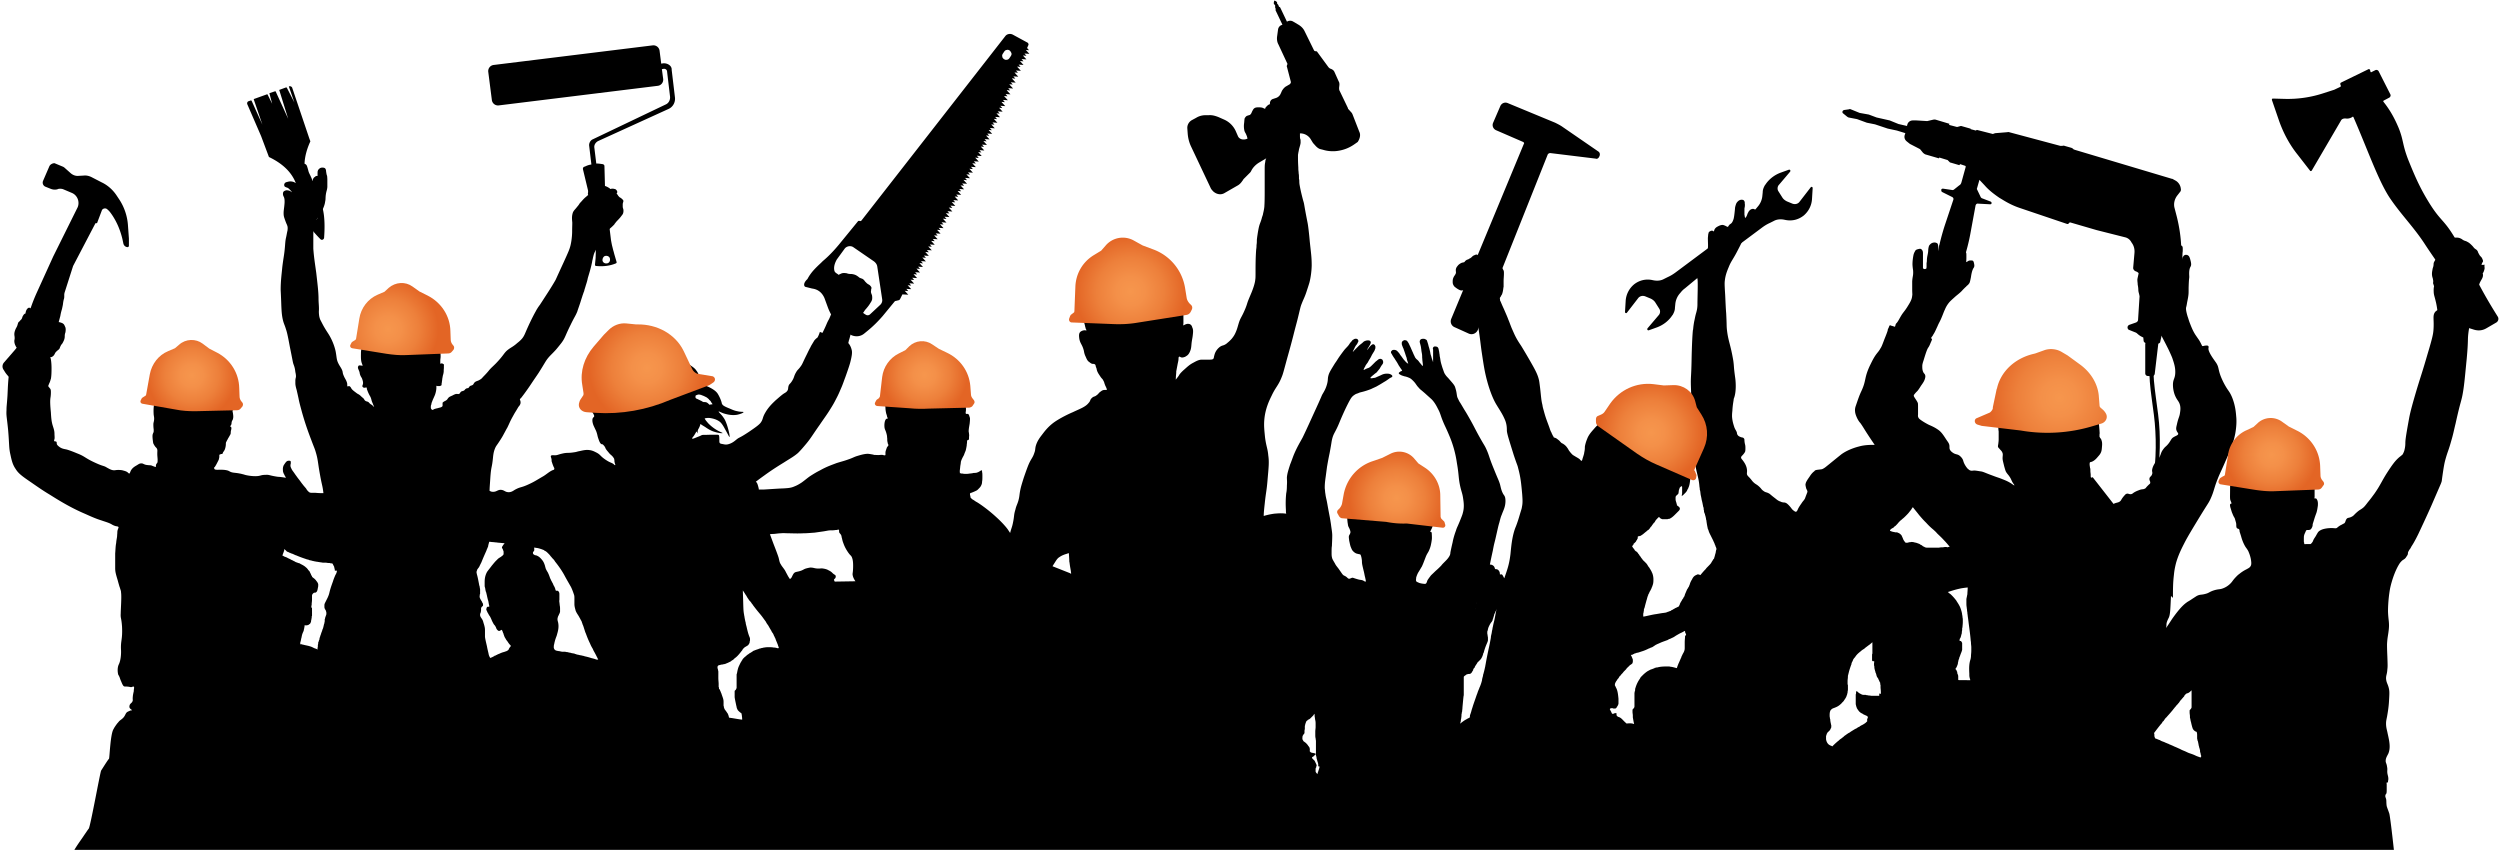 <svg xmlns="http://www.w3.org/2000/svg" width="766" height="261" fill="none"><path d="M760.4 80.9c.2-.6.4-.6.4-.9 0-.3-.2-.6-.3-.9-.3-.5-.5-.5-.8-1-.1-.1-.1-.3-.3-.5-.2-.5-.2-.6-.3-.7-.2-.4-.4-.4-.9-.8-.4-.4-.3-.4-.8-.9-.4-.4-.8-.8-1.4-1.1-.5-.3-.6-.2-1.2-.5-.5-.3-.4-.3-.8-.5-.6-.3-1.1-.3-1.4-.3-.3 0-.6 0-1 .2s-.6.4-.8.7c-.4.5-.6.9-.7 1.1-.2.4-.2.6-.2.8 0 .1.1.3 0 .5v.1l-.3.3-.5-.5c-.2-.1-.6-.6-1.1-.5-.4 0-.6.3-.7.4-.2.3-.3.6-.4.7-.4 1.5-.4 1.9-.4 1.9 0 .3-.1.6-.1.8 0 .1-.1.2-.2.3-.3.5-.3.5-.4.7-.2.4-.1.6-.2 1.2-.1.5-.2.5-.3 1.2-.1.5-.2 1.1-.1 1.8.1.6.2.6.3 1.3.1.5 0 .6 0 1l.3.9c-.2.9-.1 1.6-.1 2 .1.9.2.9.7 3 .2.9.3 1.6.4 2.3-.2.2-.4.3-.6.5-1 1.2-.3 2.3-.6 5.8-.1 1-.2 1.9-1.8 7.2-1.5 5.2-1.9 6.2-3.3 10.8-1.3 4.4-1.9 6.6-2.3 8.6-.8 4.4-1.2 6.7-1.2 7.8 0 .3 0 1.2-.3 2.3-.1.4-.3.8-.5 1.2-.5.5-1 .8-1.3 1.1-1.1 1-1.9 2.1-3.4 4.4-1.8 2.8-2.1 3.9-4 6.6-.6.8-1 1.4-2 2.6-.9 1.2-1.2 1.5-1.6 1.8-.8.6-.9.5-1.8 1.3s-.9 1-1.5 1.3c-.9.5-1.2.2-1.6.7-.4.5-.3 1.1-.8 1.4-.1 0-.2.1-.6.3-.2.1-.3.2-.4.2-.5.3-.9.6-1.1.8-.4.3-.7.1-1.7.1-1.5 0-2.5.3-2.8.4-.8.3-1.1.6-1.2.7-.1.1-.2.2-.7 1.1-.3.6-.8 1.1-1 1.8 0 0-.2.4-.5.7-.1.1-.2.2-.3.2H706.7c-.4 0-.5.1-.6 0-.1-.1-.1-.2-.1-.3 0-.5-.1.3-.1-.9 0-.8 0-1.3.1-1.5 0-.1.1-.4.4-1 .1-.3.2-.5.4-.6h.4c.1 0 .5 0 .8-.2.2-.2.3-.4.4-.6.2-.4.2-.7.2-.8 0-.3.1-.4.6-2.1.3-.9.5-1.4.6-1.7.2-.7.3-1.4.4-2.1 0-.3.1-1-.2-1.7-.1-.1-.2-.5-.5-.5-.1 0-.2.1-.3 0-.1-.1 0-.2 0-.5v-2.8c0-1.3 0-1.7-.1-2.3 0-.3-.1-1.9-.7-3.5-.7-1.8-1.7-2.9-2.6-3.7-.9-1-2.9-3-6.1-3.7-2.5-.6-4.5-.1-5.9.2-1.3.3-3.6.9-5.8 2.7-1 .8-3.1 2.8-4.1 6-.5 1.6-.6 3-.6 5.2 0 1.8-.1 2.7.2 3.2 0 .1.3.6.2.8-.1.1-.2 0-.3.1-.2.2-.1.7 0 1.1.3.9.4 1.4.6 1.8.5 1.3.6 1.1.8 1.7.2.8.4 1.2.4 1.8 0 .4 0 .9.3 1.1.2.1.3.1.5.2.2.2.2.5.2.6 0 .2.2.7.5 1.7.1.4.4 1.4.9 2.4.6 1.2.7 1 1.3 2.1.1.3.8 1.7.9 3.5 0 .4 0 .8-.3 1.2-.3.4-.6.5-1.1.8 0 0-1.1.5-2.2 1.4-.7.5-1.1 1-1.4 1.3-.8.9-.8 1.1-1.4 1.7-.8.8-1.6 1.2-2.1 1.4-1.2.5-1.4.2-3 .7-1.5.5-1.4.8-2.7 1.1-1.1.3-1.4.1-2.3.5-.4.2-.5.3-1.6 1-1 .7-1.5.9-1.7 1.1-1.6 1.1-3.3 3.4-4.5 5.1-.7 1.1-1.3 2-1.8 2.7 0-.2.1-.4.1-.7 0-.8.1-1.2.7-2.4.5-1 .5-2.8.7-6.7l.6.6c0-2.7 0-4.6.3-7.1.1-1.1.3-2.3.7-3.8.4-1.3.9-2.8 2.4-5.7.7-1.4 1.5-2.8 3.8-6.6 3.7-6.1 3.5-5.5 4.2-6.9 1.4-3 1-3.4 2.9-7.8.5-1.1.8-1.7 1.8-4 1.3-3 1.7-3.9 1.9-4.5.4-1.2.8-2.4 1.1-4 .4-2.2.4-4 .3-5-.1-1.1-.2-3.4-1.3-6.1-.9-2.1-1.2-1.8-2.6-4.5-2.1-4.2-1-4.4-2.6-6.5-.1-.2-2.3-3-2-4.1 0-.1.1-.4-.1-.6-.2-.2-.7-.1-1-.1-.4.1-.7.2-.8.1-.1 0-.1-.1-.2-.3l-.3-.6c-.1-.2-.2-.4-.5-.9-.5-.7-.9-1.3-.9-1.3-1-1.4-1.6-3.1-2-4.1-.3-.8-.4-1.3-.6-1.8-.5-1.7-.5-2.2-.5-2.5 0-.4.1-.3.3-1.6.1-.6.3-1.4.4-2.2.1-.7.1-1 .1-2.5.1-3.3.2-2.7.2-3.4 0-.5-.2-2.1.4-3.1.2-.4.3-.8-.1-2.2 0 0-.1-.5-.4-1-.1-.1-.2-.2-.4-.3-.1-.1-.2-.1-.3-.1-.1 0-.5-.1-.8.2-.2.1-.2.2-.3.4-.3.5-.3.9-.3.9s0-.4.1-.6v-.2c0-.2 0-1.3.1-1.8v-.9c0-.4-.1-.6-.2-.7-.2-.2-.4-.2-.6-.2-.1 0-.6-.1-1 .1-.3.2-.4.5-.5.7-.2.5 0 .6-.2 1.2-.1.3-.2.6-.3.6v-.4c0-.4.1-.8.1-.8 0-.1.1-.6.1-1.2 0-.4 0-.5-.1-.7-.1-.3-.1-.5-.3-.6-.3-.3-.9-.3-1.1-.2-.1 0-.6.1-1 .4-.3.3-.4.6-.4.8-.2 1-.3 1.6-.3 2.2-.1 1.5-.3 1.2-.4 2.9 0 .7-.3 1.4-.2 2.1 0 .3 0 .5-.1 1 0 .1-.1.2-.2.3h-.3c-.1 0-.1-.1-.2-.2-.1-.3-.1-.5-.1-.5 0-.4-.2-.9-.2-1.3-.1-.7-.2-1.1-.2-1.5-.3-1.9-.2-1.6-.3-1.9 0-.5-.1-1-.2-1.5 0-.2-.1-.5-.3-.8-.1-.1-.3-.4-.7-.5-.5-.1-.9.1-1 .1-.4.2-.6.5-.6.7-.2.4-.2.7-.2 1.1v4.6c0 .4.1.7 0 .7 0 0-.1-.4-.4-.8-.2-.3-.3-.4-.6-.6-.1-.1-.4-.2-.8-.2-.5.1-.7.4-.7.5-.3.5.1.8.1 1.7 0 .1-.1.5-.3 1.4-.2.9-.2 1-.2 1.1 0 .6.1 1 .1 1.5.3 1.5.1 1.6.3 2.4.2.8.5 1.5 1.1 2.4 1.3 2.2 2.1 3 2.9 4.2 1.1 1.6.5 1.4 2.1 4.9 1 2.1 1.3 2.5 3 5.9.8 1.7 1 2.2 1.2 2.7.5 1.5 1 2.9.9 4.7-.1 1.7-.7 1.8-.7 3.5 0 1.5.4 2.7.6 3.2.7 1.7 1.3 1.8 1.6 3.2.2 1 0 1.9-.1 2.6-.2 1-.5 1.3-.9 3.2-.2.8-.3 1.3-.1 1.8.2.6.6.8.5 1.1-.1.4-.7.5-1.5 1-.6.4-.6.7-1.3 1.7-.9 1.2-1.1 1-1.8 2-.9 1.2-.5 1.5-1.5 2.9-.5.7-.7.7-1.1 1.4-.3.5-.7 1.2-.8 2.1 0 .6.2.7 0 1.2-.2.7-.7.7-.8 1.3-.1.7.4.9.2 1.5-.1.2-.1.1-.7.7-.7.7-.6.8-.9.9-.5.3-.7.1-1.6.4-.5.2-.8.3-1.2.5-1 .5-.9.7-1.4.8-.7.1-.9-.3-1.4-.1-.2 0-.4.2-1 .9-.7.9-.6 1-.9 1.3-.6.6-1.2.4-2.1.9l-6.4-8.2c-.2.1-.3.2-.5.1-.1-.1-.1-.3-.1-.8 0-.4-.1-.8-.1-1.2 0-.5 0-.8-.1-.9 0-.3-.2-1-.1-1.5 0-.1 0-.2.2-.3.1-.1.2 0 .3-.1.2 0 .3-.1.5-.2.6-.3 1.2-1 1.2-1 .6-.7.9-1 1.1-1.4.4-.7.4-1.3.5-2.6 0-.4 0-.8-.1-1.1-.1-.4-.2-.7-.4-.9-.1-.1-.2-.3-.3-.5v-.7c.1-.3 0-.9 0-1.2-.2-2.4-.2-3.2-.8-4.2-.8-1.5-2.1-3.6-3.1-4.7-2.1-2.3-5.5-3.2-6.7-3.5-4.4-1.2-8.1-.4-9.8 0-2 .4-3.4 1-4.5 1.4-2.1.9-3.6 1.5-4.8 2.9-1.2 1.3-1.5 2.5-1.6 2.8-.2.6-.4 1.5-.2 2.5.1.6.4 1 .5 2 0 .2 0 .5.1 1.1v2.4c0 .7-.1 1.1-.1 1.3-.1.7-.2.9 0 1.2.1.2.2.2.6.7.1.1.5.5.6.8.3.6.1 1 .1 1.8 0 .6.2 1.2.5 2.5.3 1 .4 1.5.7 1.9.4.6.6.7 1.1 1.5.3.5.3.6.6 1.2.4.8.8 1.1.7 1.2-.1.1-.5-.3-1-.6-.8-.5-1.4-.8-2.7-1.3-1.2-.5-1.2-.4-3-1.1-2.5-.9-2.8-1.2-3.8-1.3-1.2-.2-1.9-.3-2.1-.2-.3 0-.6.1-1-.1-.3-.1-.4-.3-.7-.5-.7-.8-1-1.5-1.1-1.7-.3-.7-.2-.8-.5-1.3-.1-.2-.4-.6-.9-1-.7-.5-1.1-.3-1.9-.8-.3-.2-.6-.4-.9-.8-.4-.6-.2-.9-.3-1.6-.1-.5-.3-.8-.8-1.5-1-1.5-1.6-2.6-2.9-3.4-1-.7-2.5-1.3-2.5-1.3-1.8-.9-2.8-1.7-2.8-1.7-.1-.1-.4-.3-.5-.6-.2-.4-.1-.7-.1-1v-2c0-.9 0-1.3-.1-1.5-.1-.3-.5-.9-.9-1.5-.1-.2-.3-.4-.3-.7 0-.2.1-.3.2-.4.3-.4.5-.6.9-1 .1-.1.5-.6 1.1-1.6.8-1.1 1-1.5 1.2-2.1.1-.4.2-.7.1-1.1-.1-.4-.3-.5-.5-.8-.4-.7-.4-1.4-.4-2 0-.5.1-.9.4-1.8.7-2.3 1.1-3.5 1.5-4 .4-.6.6-1.3.9-1.9 0-.1.3-.5.1-.7l-.2-.2c0-.1 0-.1.1-.2.1-.2.2-.3.2-.3.2-.2.3-.5.5-.8.4-.6.8-1.6 1.1-2.2.6-1.4.6-1.2 1.1-2.3.7-1.6.7-1.8 1.2-2.9a8 8 0 0 1 1.3-2.2c.4-.5 1-1 2.1-2 1-.8 1.6-1.3 2.1-1.9l.8-.8c.2-.1.3-.3.4-.4.4-.3.6-.5.6-.6.3-.2.4-.6.7-2.1.1-.7.3-2 .8-2.8.4-.5.2-1.1.1-1.6-.1-.4-.2-.5-.3-.6-.2-.1-.4-.1-.7-.1-.1 0-.5 0-.8.2-.3.2-.4.3-.5.3-.1 0 0-.4 0-1.2v-.9c0-.4 0-.6-.1-.8-.1-.2-.1-.4-.4-.6-.3-.3-.7-.3-.9-.3-.1 0-.6 0-.9.2-.3.2-.4.4-.5.6-.2.3-.2.6-.3 1-.1.4-.1.8-.2 1.1-.1.7-.2 1.1-.3 1.5 0 .2-.2.6-.4 1.2 0 0-.1.3-.6 1 0 .1-.1.2-.3.3-.1.1-.2.1-.3.1-.1 0-.3 0-.4-.1l-.1-.2V80c0-.3 0-.4.1-1V77.2c0-1.3-.1-1.5-.2-1.7-.2-.5-.4-.6-.5-.7-.1-.1-.6-.4-1.1-.3-.5.1-.7.4-.7.5-.2.3-.1.5-.2 1.2 0 .7-.2 1.3-.3 1.3V75.6c-.1-.6-.1-.9-.4-1.1-.2-.1-.5-.2-.7-.2-.1 0-.5 0-.9.2s-.6.5-.7.6c-.1.1-.2.3-.3.8-.1.5-.1.9-.1 1-.1 1.2-.3 1.3-.4 2.7 0 .3 0 .6-.1 1v1c0 .6-.1.7-.1.7-.1.1-.2.1-.3.1-.1 0-.2.1-.4 0 0 0-.2-.1-.3-.2v-4.6c0-.5-.1-.7-.2-.9-.1-.1-.2-.3-.4-.4-.2-.1-.4-.1-.7 0-.2 0-.4.1-.7.2-.2.1-.3.2-.5.6-.3.5-.4 1-.4 1-.4 2-.3 3.2-.3 3.2.1 1.4.2 1.2.2 2.2 0 1.1-.2 1.2-.3 2.7v2.2c0 1.8.1 1.7 0 2.2-.1 1.2-.6 2-1.6 3.6-.9 1.4-1.2 1.5-2 2.9-.4.7-.7 1.3-1.1 1.8-.2.2-.4.4-.4.7-.1.2-.1.4-.2.5-.1 0-.1 0-.4-.1-.3-.1-.3-.1-.7-.2-.3-.1-.3-.2-.4-.1-.2 0-.2.2-.3.4-.1.4-.4.7-.4 1.1 0 .1-.3 1-1 2.7-.6 1.6-.9 2.4-1.2 2.8-.6 1.1-.9 1.2-1.7 2.4-.7 1.1-1.1 2-1.6 3-1.8 3.9-1 4.4-2.6 7.8-.7 1.5-1 2.5-1.7 4.5-.1.3-.3.9-.2 1.7 0 .2.1.8.4 1.5.4 1 .9 1.7 1.2 2 .8 1.1 1.4 2.2 2.2 3.4.9 1.4 1.6 2.4 2.2 3.3-1.3 0-3 0-4.8.5-.4.1-3.2.8-5.4 2.4-1 .8-3.1 2.5-3.7 3-.9.7-1.4 1.2-2.1 1.5-.2.1-.4.1-1.2.2-.9.1-1.1.2-1.3.5-.3.2-.7.6-1 1-.4.5.3-.4-.9 1.3-.8 1.2-.7 1.4-.8 1.7 0 .5.2 1.1.2 1.2.2.5.4.7.4 1.1 0 .1-.5 1.3-.7 1.9-.3.7-.6.8-1.1 1.6-.7 1-1 1.5-1.2 2-.1.2-.2.5-.5.6-.1 0-.3 0-.5-.2-.5-.3-.8-.7-.8-.7-.5-.7-1.3-1.6-1.8-1.8-.2-.1-.3-.1-.3-.1-.3-.1-.4 0-.7-.1-.2 0-.4-.1-.6-.2-.7-.2-1.3-.7-1.4-.8-1.7-1.3-1.6-1.3-2-1.6-1-.6-1.1-.3-1.9-.9-.7-.5-.5-.6-1.4-1.4-.8-.7-1-.6-1.7-1.3-.5-.5-.3-.4-1.1-1.3-.5-.5-.7-.7-.8-1-.1-.4 0-.6 0-1.1 0 0 0-.8-.3-1.5-.3-.9-1.2-2-1.3-2.1-.1-.1-.3-.4-.2-.7.1-.2.2-.3.4-.5 0 0 .4-.4.7-.9.2-.3.2-.7.2-1.4 0-1.1-.2-.9-.3-2.2 0-.3 0-.6-.3-.8-.2-.2-.4-.1-.9-.3-.2-.1-.5-.2-.7-.4-.3-.3-.4-.6-.4-.9-.2-.7-.4-.7-.8-1.7-.1-.4-.6-1.6-.7-3.3 0-.4 0-.9.1-1.7.1-2 .4-3.2.4-3.5 0 0 0-.2.1-.4.9-2.4.4-6 .4-6-.6-4.4-.3-3.1-.6-5.4-.9-5.4-1.6-6-2-9.9-.1-1.4 0-1-.2-4.8-.1-1-.2-3.4-.3-5.5-.2-3.2-.2-3.7-.1-4.5.2-1.7.7-2.9 1.2-4.1.8-2 1.3-2.2 3-5.6 1-1.9.8-1.7 1.4-2.8 1.3-2.2 1.8-2.4 2.4-4 .3-.8.5-1.7.9-2.7 0-.1.1-.4.3-1 .1-.3.2-.5.2-.8 0-.2 0-.5-.2-.7 0 0-.2-.2-.6-.2-.1 0-.3 0-.7.2-.1.1-.5.3-.8 1-.1.1-.1.2-.5 1.2-.1.3-.2.5-.3.5-.1 0-.1-.2-.2-.5 0-.3-.1-.5-.1-.7v-1.5c0-.3 0-.4.1-.8.1-1.1 0-.6 0-1.1 0-.3 0-.4-.1-.6 0-.1-.1-.2-.3-.4-.2-.1-.5-.1-.6-.1-.5 0-.9.3-1 .4-.1.1-.5.4-.7 1-.2.6-.3 1-.3 1.4-.2 2.1-.3 2.5-.4 3-.3 1-.6 1.3-.7 1.4-.2.2-.5.3-.7.6-.2.2-.2.4-.4.5-.1 0-.2 0-.5-.2-.4-.2-.7-.3-.7-.3-.7-.3-1.7.3-1.9.4-.4.2-.8.5-1 1-.1.2-.1.5-.2.5s-.1-.1-.2-.1c-.2-.2-.5-.1-.6-.1-.3.1-.5.3-.6.3-.2.2-.2.5-.3.8l-.1 1.1c0 1.4.1 2.3 0 3.2 0 .5-.1 1.3-.4 2.3-.5 1.4-1.4 2.6-1.7 2.9-.2.2-.4.6-1 1.5-.2.3-.4.7-.4 1.1 0 .1 0 .4.1.5 0 .3.1.5.1.6 0 .2.1.4.1.4.2.9 0 5.9 0 7.8 0 1.2-.2 2-.4 2.7-.3 1-.4 1.8-.6 2.6a26 26 0 0 0-.3 2.1s0 .3-.1.6c-.3 3.1-.4 9.1-.4 9.1-.1 5.5-.3 4.9-.2 8.3.1 2.4.1 3.9.4 5.9.3 2 .7 4.3.7 6.4 0 1.4 0 2.1-.1 2.7 0 .2-.1.7-.1 1.4 0 .5 0 .9.1 1 .1.8.1 1.7 0 2.5 0-.1-.2-.2-.3-.3-.4-.5-.4-.9-.5-1.3-.2-.8-.7-1.7-1.8-3.5-.7-1.2-1.1-1.8-1.7-2.6-.9-1.1-1.6-2-2.8-2.8-.7-.4-.8-.3-3.8-1.3-2.6-.8-2.8-1-4-1.3-.8-.2-1.9-.4-3.3-.3-1.1 0-3 .1-4.8 1.1-1 .5-.9.8-2.2 1.5-1.3.8-1.6.7-2.7 1.3a11 11 0 0 0-2.7 2.3c-.6.7-1.4 1.5-2 2.7-.2.5-.7 1.6-.9 2.9 0 .5 0 .9-.2 1.8 0 .2-.1.6-.4 1.5-.2.6-.2.9-.4 1-.2 0-.3-.2-.6-.5-.1-.1-.4-.3-1.1-.7-1-.6-1-.6-1.1-.7-.3-.3-.5-.5-.8-.9-.5-.6-.4-.7-.8-1.2-.2-.3-.5-.7-1.1-1.1-.4-.3-.5-.2-.8-.5-.4-.4-.4-.5-.8-.8-.4-.3-.6-.5-.9-.6-.2-.1-.5-.1-.6-.3 0-.1 0-.1-.2-.4l-.2-.4c-.1-.2-.2-.4-.2-.5-.3-.4-.6-1.4-.6-1.4-.7-2-1.1-2.8-1.7-5-.2-.8-.4-1.3-.5-2.1-.4-1.6-.4-2.5-.7-5.1-.2-1.6-.3-2.4-.4-2.7-.3-1.2-.7-2.2-2-4.5-1.8-3.2-3.4-5.8-3.4-5.8-.8-1.2-1.4-2.1-2.1-3.6-.4-.9-.9-2-1-2.3-.4-1-.4-1.1-.9-2.3-.2-.6-.7-1.7-1.3-3.1-.7-1.5-1-2.3-1-2.3s-.2-.2-.2-.6c0-.2-.1-.4 0-.6.1-.2.2-.2.3-.5.1-.2.2-.3.3-.5.4-1 .4-2.1.5-2.3v-1.6c0-1 .1-1.6.1-2.5 0-.5 0-.8-.2-1.1-.3-.6-.7-1-.8-1.1-.3-.3-.5-.3-.9-.6-.3-.3-.4-.5-.5-.6-.3-.5-.3-.6-.5-.8-.3-.2-.6-.2-.9-.3h-.2c-.1-.1-.2-.2-.4-.3-.6-.3-1.2-.4-1.3-.4-.4 0-.6.1-1.1 0-.4 0-.6-.1-.7-.2-.6-.2-.6-.4-.9-.4-.3 0-.6.2-.9.3-.5.3-.5.5-1 .8-.1.1-.3.1-.5.3-.5.2-.6.2-.7.3-.3.2-.4.3-.6.6-.5.2-.6.1-1 .3-.6.3-1 .7-1.1.9-.2.2-.4.5-.5.9-.1.4 0 .7 0 1.1v.1c0 .1-.1.3-.2.5-.3.5-.3.4-.5.8-.3.6-.3 1.1-.3 1.4 0 .3 0 .6.2 1s.4.6.7.8c.5.4.9.6 1.1.7.4.2.6.2.8.2.1 0 .3-.1.5 0 0 0 .1 0 .3.1.1.2.1.4.2.5.2.3.5.8 1 1.1.3.2.5.2.8.5.1.1.3.3.5.7.3.5.3 1 .4 1.1.1 1 .5 2 .6 3 .2 1.7.3 1.6.8 4.6.6 3.8.6 4.7 1.1 8 .5 3.3.8 5.4 1.6 8.3.4 1.5 1.5 5.1 3 7.4.1.2.7 1.1 1.4 2.3.4.7.7 1.3 1 2 .6 1.4.6 2.6.6 3.4.1 1.1.8 3.2 2.1 7.4 1.2 3.6 1.1 2.9 1.4 4.2.7 2.6.9 4.5 1.2 7.9.1 1.5.2 2.6-.1 3.9 0 .3-.2.8-.7 2.5-.6 2.1-1.2 3.6-1.3 3.8-1.1 2.9-1.3 6.3-1.5 8.1-.4 3.3-1 4.8-1.9 7.4 0-.1-.1-.1-.1-.2-.3-.6-.5-1-.7-1-.2-.1-.4.1-.5 0-.1-.1 0-.3-.1-.6-.1-.5-.6-1-1-1-.2 0-.3 0-.4-.1-.1-.1-.1-.3-.2-.5-.2-.5-.8-.8-1.2-.8h-.2c.2-1.1.5-2.5.9-4.3.4-2.2.5-2.3.8-3.6.6-2.6.9-4.1 1.2-5 .3-1.2.5-1.9.7-2.3.5-1.4.9-2 1.1-3.3.1-.7.1-1.3 0-1.9-.1-.6-.4-.9-.6-1.2-.6-1.1-.7-1.8-1-3-.4-1.3-.6-1.5-1.8-4.5-1.7-4.1-1.4-4.1-2.4-6.3-.6-1.3-.4-.7-2.3-4.1-1.2-2.2-1.4-2.7-2.4-4.5-.9-1.6-1.3-2.3-1.8-3.1-.5-.8-1-1.7-1.5-2.5-.3-.4-.5-.9-.8-1.5-.2-.5-.2-.8-.3-1.4-.1-.7-.3-1.4-.5-2-.3-.7-.9-1.3-2.1-2.7-.6-.6-.8-.9-1.1-1.4-.2-.4-.3-.8-.6-1.6-.2-.6-.3-1-.4-1.3-.1-.4-.2-.7-.3-1.5-.1-.6-.2-.9-.2-1.3-.1-.4-.1-.8-.2-1.2-.1-.4-.1-.6-.2-.8-.1-.2-.2-.4-.6-.5-.1 0-.4-.1-.7 0 0 0-.2.1-.3.3-.1.2-.1.3 0 .6V111s0-.1-.1-.3c-.1-.4-.2-.6-.2-.6-.2-.6-.2-.7-.2-.7-.3-1-.3-.9-.3-1-.1-.6-.1-.6-.3-1.4-.1-.4-.2-.7-.3-1 0-.1-.1-.5-.3-1.1-.2-.6-.2-.7-.4-.8-.3-.2-.6-.3-.8-.3-.2 0-.6 0-.9.2-.2.2-.3.5-.3.6 0 .1 0 .3.1.6.1.4.2.7.2.8.1.3.1.6.2 1.2 0 .3.1.7.2 1.3.1.8 0 .8.1 1.5 0 .2 0 .3.1 1.1.1.7.1 1 0 1s-.2-.1-.4-.4c-.5-.6-.7-.8-.8-1-.5-.6-.6-.5-.9-.9-.2-.2-.3-.5-.5-.9-.1-.2-.2-.4-.4-.9-.2-.4-.3-.7-.5-1.1 0 0 0-.1-.6-1.3-.1-.3-.3-.6-.5-.9-.2-.3-.4-.4-.5-.4-.3-.1-.6-.1-.6 0-.1 0-.4.1-.5.3-.2.2-.2.4-.2.6 0 .2 0 .3.1.6s.2.5.3.8c.1.1.1.2.6 1.6.4 1.3.5 1.4.5 1.5.1.5.1.6.3 1.1.1.4.2.7.2.7s-.1-.1-.4-.3c-.4-.3-.5-.5-.7-.7-.3-.3-.5-.6-1-1.3-.1-.1-.4-.5-.7-1-.4-.4-.5-.6-.8-.8-.2-.1-.4-.2-.8-.2-.1 0-.5 0-.7.3-.1.1-.2.2-.2.4s0 .3.2.5c.3.6.4.7.4.7.2.4.5.7.7 1.1.4.6.6.9.7 1.1.3.5.3.6.6 1 .2.3.3.5.4.6l.2.3c.1.1.2.3.2.4l-.2.1s-.3.1-.4.2c-.1.1-.5.3-.4.5 0 .2.3.3.6.5.4.2.8.3 1.1.4.1 0 .9.2 1.3.4.6.2 1 .6 1.4 1 .9.9.9 1.3 1.8 2.2.3.4.3.3 1.8 1.6 1.2 1.1 1.8 1.6 2.2 2 .9 1 1.4 2 1.8 2.8.6 1.1.7 1.6 1.2 3 .9 2.3 1 2.2 2.1 4.8a33.26 33.26 0 0 1 2.5 8.8c.7 4 .4 4.5 1.1 7.5.4 1.6.6 1.9.8 3.3.2 1.3.4 2.8-.1 4.5-.1.5-.4 1.2-1 2.7-.7 1.7-.8 1.7-1.1 2.7-.6 1.6-.9 2.9-1 3.5-.5 2.1-.7 3.2-.7 3.2 0 .1 0 .5-.2.9-.1.2-.2.4-.5.8s-.6.7-1.1 1.2c-.5.5-.8.8-1 1.1-.8.8-.9.9-1.8 1.7-.8.8-1.3 1.2-1.5 1.5-.6.8-.9 1.2-1 1.5-.1.3-.2.8-.6.9h-.3c-.8-.1-.8-.1-1.2-.2-.1 0-.4-.1-.8-.3-.3-.1-.4-.2-.5-.4 0-.1-.1-.2 0-.6 0-.3 0-.4.1-.7.2-.6.4-1 .5-1.2.7-1.1 1-1.7 1.1-1.8.3-.6.5-1.1.8-1.9l.5-1.3c.3-.7.4-.8.8-1.5.4-.8.6-1.5.7-1.9.1-.5.2-.9.3-1.7 0 0 .1-.4 0-1.8 0-.2 0-.5-.2-.6-.1-.1-.3 0-.3-.1s.1-.1.1-.2c0 0 .1-.1.2-.4.2-.3.4-.9.4-.9.3-.9.5-1.9.5-1.9.3-1.8.3-3.3.3-3.5 0-1.7.1-2.5-.2-3.3-.2-.8-.7-2.2-1.7-2.5-.3-.1-.8-.1-1.3-.5-.3-.2-.5-.4-.6-.5-.7-.8-2.3-1.4-3.9-2-2.2-.8-3.3-1.2-3.5-1.3-2.1-.4-3.9-.1-4.9.2-1.9.4-3.3 1.1-4 1.4-1.1.6-2.3 1.3-3.1 2.5-.6.9-.8 1.3-.8 1.9 0 .3.1.8-.2 1.3-.1.1-.1.2-.4.5 0 0-.2.2-.8.9-.6.6-.9 1.5-1.1 1.8-.6 1.4-.4 2.6-.3 3.7.1.5.1.8.2 1.1.2.5.4.7.6 1.4.1.3.1.6 0 .8-.1.3-.2.4-.3.6-.2.4-.1.8 0 1.7.1.4.2 1 .4 1.7.3.7.4 1.1.8 1.5.2.2.7.7 1.4.8.3.1.6.1.8.2.2.2.2.5.3.7.1.5.2 1 .2 1.5 0 .7.2 1.4.5 2.7.2.7.3 1.5.5 2.2.1.6.3 1.1.1 1.2-.1.1-.3-.1-.7-.3-.6-.3-.8-.1-2-.5-1.1-.3-1.2-.5-1.6-.3-.3.1-.6.3-.9.2-.2-.1-.3-.2-.4-.3-.4-.4-.7-.5-1.1-.7-.4-.3-.4-.4-1.6-2.1-.7-.9-.8-1-1.1-1.6-.6-1-.8-1.4-.8-1.5-.1-.3-.2-.7-.2-1.5 0-1.1 0-1.9.1-2.3 0-.5.1-1.9.1-3.2 0-1-.2-1.9-.4-3.5-.1-.6-.2-1.4-.5-2.9-.5-2.6-.7-3.9-.8-4.3-.1-.5-.3-1.2-.4-2.1-.1-.4-.1-1-.2-1.7 0-.9 0-1.5.3-3.6l.4-3c.3-1.7.4-2.3.8-4.2.6-3.2.5-3 .7-4 .5-2.2 1-2.1 2.4-5.6 0 0 1.6-3.9 3.1-6.6.3-.5.6-1.1 1.4-1.6.4-.3.8-.4 1.1-.5.6-.3.9-.3 1.6-.5.4-.1 1.4-.4 2.4-.8.6-.3 1.1-.5 1.7-.8.5-.3.9-.5 1.7-1 .8-.5 1.2-.7 1.3-.8.9-.6.7-.5 1-.7.3-.2.7-.3.8-.5v-.2c0-.1-.1-.2-.2-.3-.3-.2-.5-.3-.6-.3-.2-.1-.5-.1-1-.1-.1 0-.5 0-1.1.2-.5.2-.6.3-1.8.8-.4.2-.6.3-1 .3-.4.1-1 .2-1 0 0 0 0-.1.1-.2l.3-.3c.2-.1.3-.3.5-.4.8-.7.8-.6.9-.7.3-.3.5-.6 1-1.2.2-.3.1-.2.6-1 .4-.5.5-.7.5-1 0-.1 0-.4-.2-.7 0-.1-.2-.2-.4-.3-.3-.1-.5 0-.6 0-.1 0-.2.1-.6.4-.2.2-.4.3-.6.5l-.7.7c-.6.6-.9.9-1.3 1.1-.2.1-.1 0-1 .4-.3.2-.6.3-.6.2l.1-.3.2-.4c.3-.5.3-.5.3-.6.2-.3.3-.4.5-.7.2-.2.3-.5.6-1 .7-1.1.6-1.1 1-1.8.2-.3.3-.5.5-.8.3-.5.3-.8.4-.9 0-.3.1-.6-.1-.9 0-.1-.3-.5-.7-.4-.8.3-1.6 1.8-1.7 1.7-.1-.1 1.1-1.7 1.1-2.2 0-.3 0-.3-.2-.5s-.5-.2-.7-.2c-.1 0-.4 0-.9.2-.3.1-.5.3-.8.6-.5.4-.8.6-1.1.9l-1.1 1.1c-.4.4-.6.7-.7.7 0 0 0-.1.1-.3l.3-.6c.1-.1.1-.3.3-.6.1-.2.2-.4.4-.6.2-.3.3-.4.4-.7.2-.3.2-.4.2-.5 0-.3-.2-.4-.2-.5-.2-.2-.5-.2-.6-.2-.3 0-.5.1-.6.2-.3.1-.5.3-.6.5-.6.6-.8 1-.8 1-.5.7-.4.5-1.4 1.6-.7.9-1.2 1.6-1.7 2.3-.6.9-1 1.6-1.2 1.8-1.1 1.8-1.7 2.7-2 3.6-.4 1.3-.1 1.4-.5 2.9s-1 2.4-1.4 3.1c-.3.5.1-.1-2.9 6.4-1.9 4.2-2.9 6.3-3.2 6.9-.7 1.3-1.7 2.9-2.7 5.3-.5 1.3-.8 2.2-1.1 2.9-.6 1.9-.9 2.8-1 4 0 .9.1 1.1 0 2.5 0 1.1-.1 1.9-.2 2.3-.2 1.9-.2 3.5-.1 5.2 0 .5 0 .8.1 1.1-1.5-.2-2.4-.1-3.7 0-.7.1-1.9.3-3.2.7 0-.8.1-1.9.3-3.7.4-3.9.6-3.8.9-7.7.3-3.4.5-5.1.2-7.1-.2-2.3-.6-2.6-1-5.6-.2-2.1-.4-3.6-.2-5.6.3-3.1 1.4-5.5 2.2-7.1 1.3-2.8 2.1-3.1 3.2-6 .3-.7.6-1.9 1.2-4.1.5-1.9 1.2-4.2 2.2-8.1.7-2.8 1.1-4.2 1.3-5 .9-3.6.9-4 1.4-5.2.5-1.3.9-1.9 1.5-3.8.2-.6.5-1.5.8-2.5.7-2.7.7-5.3.7-5.3 0-2.5-.2-3.6-.6-7.4 0-.1-.4-4.5-.7-5.8-1.2-6.1-.9-5.3-1.3-6.6 0 0-.7-2.5-1.1-4.8-.1-.5-.1-1.1-.1-1.1 0-.2 0-.5-.1-.8 0-.8 0-1.2-.1-1.7 0-.7-.1-.6-.1-1.8-.1-1.5-.1-2.5-.1-3.3v-.3c0-.1 0-.4.1-.8 0-.2.1-.4.2-1.1.2-.8.4-1.3.5-2v-.3c0-.4 0-.8-.1-.9-.1-.3-.1-.7-.1-1.4 0-1.2.1-1.7-.2-2.3-.1-.2-.2-.3-.2-.3-.3-.4-.5-.6-.6-1v-.1c-.1-.3 0-.6 0-1 .1-.6 0-.5.1-.7 0-.2.1-.4.1-.7v-.3c0-.3 0-.8-.4-1.3-.1-.2-.4-.6-.9-.8-.2-.1-.6-.3-1-.1-.3.1-.4.2-.7.2-.2 0-.3-.2-.4-.3-.3-.2-.6-.3-1.1-.5-.6-.1-1.1-.3-1.6-.1-.5.2-.7.4-.7.4-.1.1-.1.2-.2.2-.2 0-.3-.3-.6-.4-.4-.3-.9-.2-1.2 0-.2.1-.3.2-.6.5-.2.2-.3.3-.4.5 0 .1 0 .2-.1.2-.1.1-.3-.1-.4-.1-.5-.3-1.1-.3-1.6-.3-.4 0-.9 0-1.3.3s-.5.8-.6.8c0 .1-.3.7-.4.9l-.2.2-.1.1c-.2.1-.7.2-.9.3-.3.1-.5.4-.7.7-.1.2-.1.4-.2 1.5a6.37 6.37 0 0 0 .1 2.4c.2.6.4.7.6 1.3.1.2.2.4.2.6.1.2.1.3.2.6a9.39 9.39 0 0 0 2.1 3.4c.4.4.7.7.9.8.4.4.6.5 1 .7.4.3.7.4.9.4.1 0 .3.1.5.2.1.1.2.1.2.2.1.2 0 .4-.1.6-.1.3-.1.7-.2 1.1-.1.6-.1 1.2-.1 2.5V59c0 3.3-.1 4-.1 4.3-.1 1.1-.4 2.1-.4 2.2 0 .1-.1.5-.3 1-.4 1.6-.6 1.7-.9 2.8-.3 1.1-.7 3.9-.7 4.3 0 .6 0 .8-.1 1.5 0 .3 0 .7-.1 1.3-.2 2.5-.2 5.4-.2 6.8 0 1.4 0 2.1-.1 2.6 0 .2-.1.8-.4 1.8-.5 1.6-.9 2.4-1.6 4.1-.6 1.5-.4 1.3-1 2.8-1.2 2.9-1.5 2.7-2.1 4.7-.3 1-.5 1.9-1.1 3.1-.3.6-.6 1-1 1.5-.7.8-1.4 1.3-1.6 1.5-1 .7-1.1.4-1.9.9-.6.4-1.5 1.3-1.8 2.6-.2.6-.1.9-.4 1.2-.3.2-.7.2-1.6.2H368c-.8.1-1.4.4-2.3.9-1.2.6-1.9 1.3-2.7 2-.8.7-1.4 1.3-1.7 1.8-.2.4-.5.7-.7 1-.2.2-.3.4-.3.4-.1 0 0-.4 0-1 .1-1.1.1-.9.1-1.5l.4-2.1c.1-.6.3-1.2.3-1.8 0-.2 0-.5.2-.6.2-.1.3.1.6.2.4.1.7 0 1-.1.1 0 .5-.2 1-.6.3-.3.6-.7.9-1.6.2-.7.2-1 .3-2.1.2-1.5.3-1.6.4-2.7.1-.9.1-1.5-.2-2.1-.1-.4-.3-.8-.8-1-.3-.1-.7-.1-1 0-.3.1-.5.2-.5.2-.2.1-.3.2-.4.2-.1-.1 0-.4 0-.7v-1.5c0-.7 0-2.3-.1-3.4-.1-.7-.2-2.2-.8-3.8-.9-2.3-2.3-3.8-2.6-4.1-1.9-1.9-4-2.7-5.4-3.2-.6-.2-3.2-1.1-6.8-1.1-4.3.1-7.3 1.5-8 1.8-1.4.7-4.1 2-5.7 4.8-.2.3-1 1.7-1.3 3.5-.3 1.5-.2 2.7-.1 4.3 0 .5.1 1.7.4 2.6.1.3.2.7.3 1.2.1.3.1.4.2.7.1.2.2.3.2.4-.1.1-.3 0-.6 0 0 0-.7 0-1.3.5-.5.5-.4 1.3-.3 2.1.3 1.6.9 1.7 1.4 3.7.1.6.2 1.1.6 1.9.4 1 .7 1.3 1 1.5.4.3.7.6 1.2.6.1 0 .3 0 .5.1s.3.3.3.5c.1.4.2.6.3.9.1.9.7 1.7 1.1 2.3.5.8.7.7 1 1.4.3.5.2.6.5 1.3 0 .1.2.4.4.9.1.3.2.4.1.5-.1.2-.4 0-.8.1-.4 0-.7.2-1.1.5-.6.4-.6.7-1.2 1.1-.6.5-.8.3-1.3.7l-.2.2v-.1s0 .1-.1.2c-.2.2-.3.4-.4.7-.1.2-.2.4-.4.6-1 1.3-2.6 1.8-4.9 2.9-1.2.5-3.7 1.7-5.6 3-2.1 1.5-3.2 3.1-3.9 4-.7.9-1.4 1.9-1.8 3.2-.3 1-.1 1.3-.5 2.3-.4 1.3-.9 1.7-1.6 3.2-.4.9-.8 2-1.6 4.3-.6 1.9-.9 2.9-1.1 3.9-.3 1.5-.2 1.9-.6 3.3-.4 1.3-.6 1.4-.9 2.7-.5 1.6-.3 1.9-.7 3.8-.3 1.6-.5 1.7-.9 3.3l-.6-.9c-.3-.5-1.6-2.1-3.7-4-2.6-2.4-5.4-4.3-6-4.6-.4-.2-.7-.5-1.1-.7 0 0-.2-.1-.4-.3l-.3-.3c-.1-.2 0-.2-.1-.5 0-.2-.1-.2-.1-.5v-.2c0-.2.3-.3.4-.3.8-.3 1.2-.5 1.4-.6.5-.2.7-.5 1-.8.2-.2.4-.4.6-.8.2-.4.3-.7.3-1.2.1-.5.1-.9.1-1.7 0-1.4-.1-1-.1-1.4 0-.1 0-.4-.1-.4s-.3.1-.3.1c-.3.2-.8.5-.9.5-.4.2-.8.2-1 .2-.5 0-.3.1-1.5.2-.6.1-.9.1-1.2.1-.2 0-.6 0-1-.1h-.4c-.1-.1-.2-.1-.3-.1h-.1v-.3c0-.6-.1.3 0-.7.1-.7.1-1.1.2-1.6.1-.6.1-.7.1-.9.1-.2.1-.4.3-.8.4-.9.5-.9.7-1.4.2-.6.4-1 .5-1.3.1-.4.2-.9.3-1.5 0-.4.1-.7.1-1.1 0-.2 0-.4.1-.5.1-.1.2 0 .3-.1.2-.1.2-.3.2-.7 0-.5.1-.7 0-1.1 0-.5-.1-.5-.1-.9 0-.1 0-.4.1-1.1l.2-1.2c.1-1 .1-1.3.1-1.5 0-.3-.1-.5-.2-.8-.1-.4-.2-.5-.3-.6-.1 0-.2-.1-.4-.1s-.2.1-.3 0c-.2-.1-.1-.6-.1-.6.2-1.1-.1-2.1-.1-3.2.1-2.1-.9-4.2-1-4.5-1.1-2.4-3-3.7-3.8-4.3-1.8-1.3-3.5-1.7-4.2-1.9-3.4-.8-6.2.1-7.4.5-1 .3-3.8 1.3-5.9 3.9-.4.5-1.2 1.5-1.7 3-.3.9-.4 1.7-.5 2.5-.1 1.2-.1 2.1 0 2.7 0 .7.1 1.1.2 1.7.2.6.3.9.3 1.1.1.2.2.4.2.5-.1.1-.2.1-.4.1-.1.1-.3.2-.5.9-.2.9-.1 1.6-.1 1.7.1.8.3.8.6 1.9.1.4.2.7.2 1.2.1.5 0 .8.1 1.3.1.4.1.6.2.8.1.1.1.2.1.3 0 .2-.2.3-.3.5-.2.2-.2.4-.4.9-.1.3-.2.6-.2.9v.7c-.1.2-.5.1-.8 0-.8-.1-.7.1-2.2 0-.3 0-.6 0-.7-.1-.6-.1-1.1-.2-1.2-.2-1.1-.2-2.7.3-3.7.6s-1.2.5-2.3.9c-1.9.7-2.2.7-4.1 1.3-1 .4-2.9 1-5 2.2-1.2.6-2 1.1-3.1 1.8-1 .7-1.4 1.1-2.5 1.9-.6.4-1.4.9-2.2 1.2-1.1.5-1.9.6-4.7.7-4.9.3-4.6.3-5.1.3h-1.2c0-.3-.1-.6-.2-1-.2-.7-.3-1-.6-1.3l-.1-.1c.5-.4 1.3-1 2.7-2 2.6-1.9 5.1-3.4 5.9-3.9 2.2-1.4 3-1.8 4.3-2.9.9-.9 1.5-1.6 2.5-2.8 1.5-1.8 1.8-2.5 4.2-5.9 1.7-2.5 2.2-3.1 3.3-4.9.7-1.1 1.2-2 1.7-3 .7-1.3 1.1-2.3 1.4-3 .6-1.3.9-2.3 1.4-3.6 1-2.8 1.4-4.1 1.5-4.5.6-2.3.6-3.1.5-3.7-.1-.4-.3-1.4-1.1-2.3.1-.2.1-.4.2-.8.2-.5.5-1.7.8-3.1.4-1.5.5-2.3.5-2.3s0-.3.1-.6c.1-.2.1-.3.3-.4.1-.1.2-.1.5-.2.2-.1.3-.2.5-.3.8-.6 1.5-1.4 1.6-1.5.2-.2.3-.4.3-.4.1-.1.1-.2.2-.3.1-.1.1-.2.4-.5.6-.7 1-1.2 1.4-1.9.3-.4.4-.7.5-1 .1-.6 0-1.1 0-1.2-.1-.4-.2-.5-.3-.9-.1-.3 0-.6 0-.7 0-.6.2-.6.1-.9-.1-.3-.3-.5-.5-.7-.4-.3-.6-.3-1-.7l-.4-.4c-.3-.4-.3-.4-.5-.6-.3-.3-.5-.3-1-.5s-.4-.3-.9-.6c-.4-.3-.9-.5-1.5-.6-.5-.1-.6 0-1.2-.1-.5-.1-.5-.2-.9-.2-.6-.1-1.1 0-1.3.1-.2.1-.5.2-.8.4-.3.3-.4.5-.6.8-.2.5-.3.9-.3 1.2 0 .4-.1.6 0 .8 0 .1.1.2.2.4v.3c0 .3-.2.5-.2.5-.1.2-.3.7-.6 1.7-.2.6-.3 1-.3 1.2 0 .3-.1.8.1 1.4.1.3.2.4.3.8 0 .1.1.4 0 .8-.1.5-.3.9-.4 1.1-.5.8-.8 1.8-1.2 2.6-.8 1.4-.6 1.4-1.9 4 0 .1-.1.1-.1.2l-.8-.3c-.2.7-.6 1.6-.8 1.8-.1.1-.2.1-.4.3-.3.3-.5.5-.6.7l-.9 1.5c-.4.9-.1.1-1.3 2.6-1.4 2.8-1.3 2.9-1.9 3.7-.7 1-.9.9-1.4 1.8-.7 1.2-.5 1.5-1.2 2.6-.6 1-.9.9-1.1 1.6-.2.6 0 1.1-.5 1.6-.2.3-.5.4-.6.5-.6.3-1.4 1-2.9 2.3-.6.6-2 1.8-3.1 3.7-1 1.7-.6 2-1.5 3.2-.6.7-1.6 1.4-3.5 2.7-3.3 2.2-2.8 1.5-4 2.5-.5.4-1.2 1-2.3 1.3-.7.2-1.2.1-1.6 0-.5-.1-.9-.1-1.1-.4-.1-.2-.1-.3-.1-1 0-1.1-.1-1.3-.2-1.4-.2-.1-.4-.1-.7-.1h-1.7c-2.2.1-2.2 0-2.7.1-.3.1-.1.1-1.4.6-1.2.5-1.5.6-1.6.5-.1-.1.1-.4.3-.6.4-.5.7-1.1 1-1.6l.5.7c-.2-.4-.2-.8 0-1.3.3-.5.6-1.1.7-1.7.4.3.9.6 1.4.9 1.3.9 2.1 1.3 3.2 1.6 1 .3 2.1.4 2.2.3 0-.1-.9-.4-1.9-1 0 0-1.4-.8-2.6-2.1-.4-.5-.8-.9-1-1.4.5-.1 1-.2 1.7-.1.6.1 1.8.3 2.9 1.1.6.5 1 1.1 1.7 2.4.9 1.6 1.2 2.3 1.3 2.3.2-.1-.2-2-.8-3.8-.3-.8-.5-1.4-1-2.1-.7-1.1-1.6-1.7-1.5-1.9.1-.1.7.3 1.6.6.4.1 2.1.7 4 .4 1-.2 2-.6 2-.8 0-.2-.7 0-1.9-.3-.6-.1-1.2-.3-2.3-.8-1.8-.7-2.1-1-2.3-1.3-.2-.3-.1-.3-.3-.9 0 0-.3-1-1-2.2-.3-.5-1-1.6-4.5-2.9-.5-.2-1-.4-1.4-.5.1-.2.2-.7.2-1.3 0-1.2-.6-2.1-.9-2.5-.4-.6-.8-1-2.7-2.2-1.4-.9-2.3-1.4-2.8-1.7-4-1.7-7-2.3-9.4-2.4-4.1-.6-7.4.7-8.6 1.2-3.7 1.7-5.6 4.4-6.7 5.8-1 1.3-1.9 2.7-2.3 4.7-.5 2.3-.1 4.4.1 5.3.2 1.1.3 1.6.5 2 .3.5.7 1.1.5 1.4l-.2.2c-.1.1-.3.3-.3.9 0 .7.3 1.5.5 1.9.6 1.3.6 1.2.8 1.8.3.9.2 1 .6 2.1.4 1.2.7 1.4.9 1.5.1 0 .4 0 .6.3l.2.2c.2.3.3.4.4.7.2.5.8 1.1 1.1 1.5.5.6.7.6 1.2 1.2.2.3.4.5.4.8.1.3 0 .4.1.8.1.6.3.8.2.9-.1.1-.3-.1-.4-.2-.7-.6-1-.4-2.5-1.4-1.8-1.2-1.5-1.5-2.8-2.2-.6-.3-1.3-.7-2.3-.8-.8-.1-1.5 0-2.8.3-1.1.2-1 .3-1.9.4-1.8.3-1.9 0-3.6.4-1.3.3-1.4.5-2.2.5-.5 0-1.1-.1-1.2.2-.1.1 0 .3.1.7.2.5 0 .8.2 1.2.3 1 .6 1.6.6 1.6.1.1.2.4.1.6-.1.2-.3.2-.3.2-1.1.4-2 1.3-3 1.9-1.9 1.1-2.8 1.7-4.1 2.3-2.9 1.4-2.7.8-4.7 1.9-.6.4-1.2.8-2.1.7-.9-.1-1.1-.6-2-.7-1.1-.1-1.4.6-2.5.6-.5 0-.7-.1-1.1-.3 0-.9.1-1.9.2-3.5.3-4.6.5-2.9.9-7.2.1-.7.2-1.5.7-2.6.3-.6.4-.6 1.3-2 .6-.9 1-1.6 1.2-2 .5-.9.9-1.7 1.1-2 .7-1.4.7-1.6 1.5-3.1.4-.7.6-1.1.9-1.6.7-1.1 1-1.7 1.1-1.8.3-.3.6-.8.6-1.2 0-.5-.1-.7-.1-.7-.1-.1-.1-.2-.1-.3 0-.2.3-.4.3-.4.1-.1.4-.5 1-1.3 1.4-1.9 2.3-3.3 2.3-3.3.8-1.2 1.3-1.9 2.1-3.1 2.1-3.3 2.1-3.6 3.1-4.8.7-.8 1-1 2.1-2.2.2-.2 1.1-1.3 1.8-2.2 1.2-1.6 1.1-2.1 2.8-5.5 1.3-2.7 1.5-2.7 2.1-4.2.2-.7.7-2 1-3 .4-1.3.5-1.5.6-1.9.1-.2.2-.6.4-1.1.1-.2.1-.3.2-.7.1-.3.2-.6.4-1.3.3-.9.5-1.6.6-2.2.7-2.3 1-3.4 1.2-4.4.1-.3.1-.7.3-1.4.3-1.5.5-1.9.7-2.3.2-.5.5-.8.6-1.1.5-.8.7-.8 1.1-1.4.5-.8.7-1.4.9-1.8.2-.6.3-.9.3-1.4v-.5c.1 0 .2 0 .4-.1s.3-.1.5-.2c.8-.5 1.6-1.3 1.7-1.4l.3-.3c.1-.1.2-.2.2-.3.1-.1.2-.2.4-.5.6-.7 1.1-1.1 1.6-1.8.3-.4.5-.6.6-.9.2-.6.1-1.1.1-1.2-.1-.4-.2-.5-.2-1v-.7c.1-.6.2-.6.2-.9 0-.3-.3-.5-.5-.7-.4-.4-.6-.3-.9-.7-.1-.1-.2-.2-.3-.4-.2-.3-.3-.4-.4-.5.1-.1.2-.2.2-.3.1-.3-.1-.6-.2-.7-.2-.3-.5-.4-.7-.4-.6-.2-1 0-1.1 0h-.1s-.1 0-.1-.1c-.4-.3-.9-.6-1.5-.8-.5-.1-.6 0-1.2-.2-.5-.1-.5-.2-.8-.3-.6-.1-1.1-.1-1.3 0-.2.1-.6.1-.9.4-.3.2-.5.5-.6.8-.3.5-.3.9-.4 1.2-.1.4-.1.6 0 .8v.1c-.2.1-.3.2-.5.4-.9.7-1.4 1.4-1.8 1.8-.5.5-.3.5-1 1.3-.7.9-.9 1-1.2 1.5-.1.1-.3.6-.4 1.3-.1.8 0 1.4 0 1.7.1.4 0 1.3 0 3.2 0 .1 0 2.1-.5 4.2-.3 1.2-.6 1.9-2.2 5.4-2.4 5.2-2.3 5.1-2.5 5.4-1.2 2.1-2.6 4.2-3.7 5.9-.5.8-.8 1.2-.9 1.4-.3.4-.6.8-.9 1.3 0 0-.2.3-.4.7-1.2 2.1-2.5 5-2.5 5-.9 2-1 2.5-1.7 3.4-.5.6-1.1 1.1-1.5 1.4-1.1 1-1.8 1.3-2.5 1.8-1.7 1.2-1.3 1.6-4.1 4.5-1.1 1.1-1.3 1.2-2 2-.3.4-.9 1.1-1.9 2.1-.5.6-.7.7-.9.8-.7.5-1.2.4-1.7.9-.3.3-.2.4-.5.7-.4.3-.7.2-1 .5-.2.2-.2.3-.4.5-.3.1-.4 0-.7.2-.4.2-.3.4-.7.6-.4.2-.5.1-.8.3-.4.3-.3.6-.7.7-.2.1-.3 0-.7 0-.1 0-.4 0-1.3.5-.7.3-1.1.5-1.2.7-.3.3-.3.5-.6.7-.1.1-.3.2-.7.4-.3.2-.4.3-.5.4v1c-.1.2-.3.3-.5.4-.3.1-.4.1-1.1.3-.5.1-.8.2-.8.2-.3.1-.5.3-.7.3-.1 0-.2-.1-.3-.2-.1-.1-.2-.3-.2-.5 0-.4 0-.7.1-.8.1-.3.1-.6.2-.8.2-.5.3-.8.4-1 .4-.9.6-1.3.7-1.7.2-.6.3-1.4.3-1.7v-.4c0-.2 0-.2.1-.3.1 0 .1.1.3.1h.6c.3-.1.4-.1.5-.2.1-.1.1-.2.1-.4 0-.3.1-.5.1-.8.1-.5.1-1 .2-1.3.1-.8.2-.7.3-1.4.1-.5 0-.4.1-1.4v-.7c0-.2.1-.4-.1-.5-.1-.1-.2-.1-.3-.2 0 0-.3-.1-.5 0-.1 0-.2.1-.2.1v-1c0-.4.1-.9.1-1.2 0-2-.3-3.2-.3-3.2a8.9 8.9 0 0 0-1.5-3c-2-2.6-4.9-3.6-5.9-4-1.2-.4-3.8-1.3-7.1-.7-.5.1-2.7.5-4.9 2-.4.3-2.2 1.5-3.5 3.8-.4.7-1.1 2-1.2 3.7 0 1.2-.1 2.5.3 3.5 0 0 .3.7.1.7-.1 0-.1-.1-.4-.1-.1 0-.4-.1-.6 0-.1 0-.2.1-.3.4-.1.4.1.7.3 1.2.3.7.1.6.4 1.4.3.7.4.6.6 1.2.2.6.3 1 .2 1.5-.1.4-.3.6-.1.8.1.2.3.3.6.3s.4-.1.5-.1c.2.1.2.2.2.5.1.3.2.5.3.8.3.7.4.9.8 1.6.4.9.2.9.7 2 .2.6.5 1.1.4 1.1l-.4-.4c-.3-.3-.4-.3-.7-.5-.5-.4-.4-.5-.8-.7-.3-.1-.4-.1-.6-.2-.4-.2-.4-.4-.7-.8-.2-.2-.5-.4-1-.9-.6-.5-.7-.4-1.2-.8-.8-.6-1.2-.9-1.5-1.3-.2-.4-.4-.7-.7-.8-.2 0-.4.1-.5.1-.2-.1 0-.6-.2-1.2-.1-.3-.2-.6-.5-1.1-.2-.4-.3-.5-.4-.8-.3-.6-.4-1.1-.4-1.3-.2-1-.8-1.6-1.3-2.6-.6-1.2-.5-1.7-.8-3.4-.1-.7-.7-3.3-2.4-5.9-1.5-2.3-1.7-2.9-2.3-4-.1-.2-.3-.7-.4-1.3-.1-.7-.1-1.2-.1-1.4.1-1.3-.1-2.6-.1-3.8 0-2.1-.3-4.5-.7-8-.5-3.6-.7-4.8-.9-7.4V72c0-.6 0-1.3.2-2.3.1-.7.2-1.3.6-2 .3-.6.5-.7 1.1-1.8.3-.5.6-1 .9-1.6.6-1.2.8-2.2.8-2.4.2-.9.1-.8.2-2 .2-1.5.4-1.5.5-2.6v-2.4c-.1-1.9-.1-.3-.4-2.5 0-.3-.1-.7-.4-.9-.4-.2-1-.2-1.4 0-.5.3-.7.7-.7.8-.1.2-.1.5-.1 1.1v.5h-.2c-.3 0-.4.1-.6.3-.4.2-.5.5-.6.7-.2.3-.1.5-.2.5s-.1-.2-.1-.4c-.1-.4-.2-.5-.5-1.2-.3-.6-.5-1-.6-1.4-.1-.4-.2-.8-.4-1.4-.1-.3-.2-.5-.5-.7-.4-.2-.8-.2-.9-.2-.2 0-.7 0-.9.3-.2.2-.2.4-.2.5a7.69 7.69 0 0 0 .5 1.7c0 .1.1.2.1.3.1.3.1.5.1.5 0 .1.1.4.2 1 0 0 .3 1.4.4 2.1v.5c0 .2 0 .4.1.8 0 .5.1.7 0 .7l-.2-.1-.3-.3c-.1-.1-.2-.3-.4-.5-.1-.1-.1-.2-.1-.2-.2-.4-.2-.5-.5-.8l-.1-.1c-.3-.2-.5-.3-.7-.4-.5-.2-.5-.3-.9-.4-.7-.2-1.3-.1-1.6 0-.5.1-.8.2-1 .5 0 .1-.2.3-.1.6 0 0 0 .2.1.3.2.2.5.3.8.4.3.1.5.3.8.6.4.4.7.8.6.8 0 0-.1-.1-.4-.3-.1-.1-.3-.1-.4-.2-.1 0-.4-.1-.8-.1-.1 0-.6.1-.9.4-.2.3-.2.5-.2.7 0 .4.1.6.3 1 .2.5.2.9.2 1.5 0 .2 0 .3-.1 1.3-.2 1.6-.2 1.7-.2 2.1 0 .3 0 .8.2 1.4.2.6.4 1.2.7 1.9.2.4.2.5.3.8.1.6 0 1 0 1.2-.2.8-.3 1.6-.5 2.4-.2 1-.2 1.6-.3 2.7-.2 2.4-.4 2.9-.8 6.1-.2 2.2-.5 4.2-.5 7 0 .2.1 1.8.2 4.9.1 2.2.2 3.3.6 4.8.3 1 .4 1 .8 2.3.3.9.5 1.6 1.2 5.4 1 4.9.9 4.8 1.2 5.6.3.8.4 1.3.5 2.2.1.4.3 1.4.1 1.8 0 .1-.1.4-.1.8v.8c0 .5.1 1.1.4 2.1.2.9.3 1.3.6 2.7.2 1.1.6 2.5 1 4 1 3.6 2.1 6.6 2.8 8.4 1 2.7 1.1 2.7 1.5 4.1.6 2 .6 3 1.1 5.9.8 4.6.9 3.9 1.2 6.5-.7 0-1.3 0-2.4-.1h-1.4c-.1 0-.3-.1-.4-.1-.2-.1-.3-.2-.4-.3a3 3 0 0 1-.7-.9c-.5-.6-.7-.8-1-1.2-.4-.5-.4-.5-.9-1.2-.7-.9-.7-.9-1.2-1.6-.1-.1-.4-.6-1-1.4 0 0-.3-.4-.5-.9-.2-.4-.2-.6-.2-.8 0-.1 0-.2.1-.6v-.5c0-.1-.1-.3-.3-.3-.2-.1-.5 0-.6 0-.4.1-.6.4-.9.8-.1.2-.4.5-.5.9-.2.6-.1 1.1-.1 1.5.1.4.2.7.4 1 .2.5.3.5.5 1-1.1-.2-2-.3-2.4-.3-2.8-.4-2.6-.7-3.9-.6-1.5 0-1.4.4-3.1.4-1.6 0-3.3-.4-3.4-.5-.5-.1-.7-.2-1.3-.3-1-.2-1.4-.2-2.1-.3-1.1-.2-1-.5-1.9-.7-1.8-.4-3.5.1-3.8-.4-.1-.2-.1-.4-.1-.4 0-.1.1-.1.2-.2s.1-.2.2-.3c.3-.5.5-.9.5-.9.4-.8.6-1.1.6-1.4.1-.3.1-.5.1-.6v-.4c0-.1 0-.2.1-.2 0 0 .1 0 .2-.1.1 0 .2-.1.4-.1h.1s.1-.1.2-.1c.1-.1.1-.2.1-.3 0-.1.3-.4.5-.8.3-.6.4-1.5.4-1.7 0-.3 0-.7.2-.9 0 0 0-.1.1-.2 0-.1.1-.2.2-.4s.3-.6.4-.7c.4-.8.6-.9.6-1.4 0-.7.2-.9.2-1.4 0-.2-.1-.4-.1-.4-.1 0-.2 0-.2-.1-.1-.1.1-.3.2-.5.2-.3.1-.5.2-.9.1-.5.3-.5.4-1 .1-.4.1-.8 0-1.5s-.2-.8-.1-1c.1-.4.3-.4.6-.8.1-.1.3-.7.2-1.2-.1-.4-.3-.3-.5-.8-.2-.4-.3-.9-.3-1 0-.3-.1-.5-.1-.5-.1 0-.1.3-.1.4-.1.4 0 .6 0 1.1.1 1 0 1.2-.1 1.3-.1.2-.4.4-.5.4-.1 0 0-.1-.1-.3 0-.2-.1-.3-.2-.5-.1-.3-.2-.5-.2-.6-.1-.4-.1-.6-.1-.9 0-.6.1-.6.1-.9 0-.5-.2-.8-.5-1.3-.1-.1-.2-.4-.5-.8l-.3-.3s.1.2.2.3c.1.1.3.5.4.9 0 .1.1.5 0 1 0 .1-.1.3-.2.3 0 0-.1-.1-.1-.2s-.1-.2-.1-.3c-.1-.1-.2-.4-.4-.6-.2-.3-.5-.6-.9-.9-.7-.7-1.4-1.1-2.2-1.5 0 0-.9-.5-1.8-.9-.4-.2-.9-.4-1.1-.6-.6-.4-1-1-1.1-1-.4-.6-.2-.9-.6-1.5-.4-.8-1.1-1.1-1.4-1.3-.4-.2-1.6-.9-2.7-.4-.6.2-1 .7-1.3 1.2-.4.6-.7 1.2-.7 1.3-.3.7-.2 1-.5 1.4-.3.3-.6.5-.9.6-.4.2-1 .7-2.1 1.6-.9.8-1.9 1.7-2.8 3.1-.5.8-1.2 1.8-1.3 3.2-.1 1.1 0 2.3 0 2.3.1.7.2 1 .1 1.7s-.2.7-.2 1.3c0 .2 0 .8.1 1.5v.5c0 .4-.2.6-.2.7-.2.4-.2.9-.1 1.9.1.7.1 1.1.3 1.4.2.4.5.8.6.9.3.3.3.3.4.5.2.4.1.7.1 1.5 0 .5 0 .4.1 1.7 0 .7 0 .9-.1 1.1-.2.3-.4.4-.4.8-.1.3 0 .5-.1.5s-.2 0-.3-.1c-.3-.1-.6-.2-.8-.3-.5-.2-.7-.1-1.4-.2-1.2-.1-1.3-.6-2-.5-.5 0-.8.3-1.5.7-.7.4-1.2.8-1.6 1.5-.2.4-.3.9-.5.9-.1 0-.2-.1-.3-.2-.5-.5-1.1-.6-1.8-.8-.5-.1-1-.1-1.3-.1-.6 0-.9.1-1.2.1-.9 0-1.6-.5-2.2-.8-1.1-.7-1-.3-3.6-1.5-3.3-1.5-3-1.9-5.6-2.9-1.9-.8-2.9-1.1-3.3-1.2-.5-.1-1.3-.2-2-.7-.4-.3-.8-.6-.9-1 0-.3 0-.6-.2-.7-.2-.1-.4 0-.5-.1-.2-.1-.1-.5 0-.6.1-.6 0-1.1 0-1.7 0-1-.3-1.7-.6-2.7-.3-1.1-.4-2-.5-3.8-.2-2.1-.3-3.6-.1-4.7 0 0 .1-.6.1-1.4 0-.6 0-1-.3-1.3-.2-.3-.4-.4-.5-.7 0-.1 0-.1.2-.6s.3-.6.4-1c.1-.2.1-.4.2-.6.2-1 .2-2.5.2-3.3 0-.2 0-2-.3-3.1 0-.1-.1-.2-.1-.3.1 0 .2.1.4 0 .3-.1.5-.3.7-.5.3-.4.3-.6.6-1l.4-.4c.4-.3.4-.3.6-.5.3-.3.2-.5.5-1 .2-.5.3-.4.6-.9.2-.4.5-.9.6-1.5.1-.5 0-.6.1-1.2.1-.5.2-.5.2-.9.1-.6 0-1.1-.1-1.3-.1-.2-.2-.5-.4-.8-.3-.3-.5-.4-.8-.5-.3-.1-.6-.2-.8-.2.2-.8.4-1.5.5-1.9.1-.6.2-1.1.5-2.1.2-.9.3-1.4.3-1.5 0 0 .1-1 .3-1.6.1-.3.1-.6.1-1s0-.7-.1-.8c-.1-.1-.2-.4-.4-.5-.3-.1-.5 0-.7.1-.1 0-.4.2-.6.6-.2.3-.3.7-.4.9-.3 1.1-.4 1.6-.5 2-.1.3-.2.6-.5 1.3-.4 1-.4 1-.5 1.1 0 0 0 .2-.1.3 0 .1-.2.3-.2.2-.1 0-.1-.2-.1-.5 0 0-.1-.3-.2-.8-.1-.4-.3-.7-.6-.9-.6-.4-1.3-.2-1.5-.2-.4.1-.7.3-.9.4-.2.2-.5.4-.6.7-.1.1-.1.3-.2.3s-.1-.1-.2-.2c0 0-.2-.3-.4-.4-.2-.2-.6-.2-.7-.2-.2 0-.5 0-.6.2-.1.1-.1.3-.2.3s-.1 0-.2-.1c0 0-.1-.1-.4-.1-.3 0-.5.3-.6.4-.3.4-.4.8-.5 1.4h-.1c-.3.1-.5.4-.6.6-.3.4-.2.6-.5 1.1l-.4.4c-.3.4-.4.4-.5.5-.2.3-.2.5-.4 1.1-.2.5-.2.4-.5 1-.2.5-.4 1-.4 1.6 0 .5.1.6.1 1.2 0 .5-.1.5-.1.9 0 .6.2 1.1.3 1.3.1.2.2.5.5.8.3.3.6.3.9.4h.1v.2c0 .3-.1.7-.2 1.1-.1.3-.1.3-.1.5-.1.4 0 .6-.2.6-.1 0-.2 0-.5-.2-.1 0-.4-.2-.7-.2-.2 0-.5-.1-.8 0-.1 0-.4.1-.6.4-.3.4-.3.8-.2 1 .1 1.2-.1 2.3-.1 3.5 0 1-.1.7-.3 3.4-.1 1.5-.1 1.9-.2 3.9-.2 3.1-.3 3.2-.3 4.5-.1 1.8.1 2 .5 6.1.4 4.7.2 5.3.7 7.5.4 1.9.7 3.1 1.6 4.4.8 1.3 1.8 2.1 4.6 4 2.6 1.8 3.9 2.7 5.9 3.9 2.7 1.7 6.4 4 10.9 5.9 2.4 1.1 3.7 1.6 5 2 .8.3 2 .6 2.9 1.1.5.3.7.4 1.3.6.5.1.8.1.9.3.1.2-.1.4-.2.8-.2.5-.1.9-.2 1.6 0 .9-.2 1.2-.3 2.5-.2 1-.2 2-.3 3.2v4.5c0 1.1.2 1.8.8 3.8.4 1.5.4 1.4.5 1.8.1.2.2.6.4 1.2 0 0 .1.3.1.7.2 1.2-.1 5.2-.1 6.3-.1 1.7.2 1.2.4 4.1.2 4.2-.5 4.2-.3 7.4 0 0 .1 2.6-.7 4.2 0 0-.6 1.1-.2 3 0 .1.1.2.1.2l.2.4c.2.3.3.9.6 1.5.4 1 .6 1.4.9 1.6.3.1.2 0 1.3.1.7.1.8.2 1.1.1.3-.1.5-.2.6-.1.1.1.1.2.1.4-.1.6-.1.8-.1 1-.2.8-.3 1.5-.3 1.7-.1.9.1 1-.1 1.4-.2.5-.5.5-.8 1-.1.2-.2.6-.1.9.2.5.7.6.7.8 0 .1-.2.1-.4.1 0 0-.3.1-.9.4-.7.4-.6 1.1-1.4 1.9-.4.4-.5.4-1.1.9-.2.2-.4.5-.7.8-.5.7-.8 1.1-1.1 1.7-1 1.5-1.2 8.9-1.4 9.1-.3.3-1 1.4-2.4 3.6-.3.5-3.3 17.2-3.8 17.8-.4.5-.7 1-1.4 2-.7 1.1-1.8 2.5-3 4.5h710.7c-.6-5.5-1.2-10.4-1.4-11.1-.4-1.2-.6-1.6-.8-2.3-.2-1.2 0-1.9-.3-2.5 0-.1-.2-.4-.1-.8 0-.2.1-.3.2-.4.2-.3.2-.7.2-1.5v-1.6c0-.1-.1-.3 0-.4.1-.1.3 0 .4-.1v-.2c0-.3.1-.5.1-.8 0-.8-.2-1.1-.3-1.8-.1-1 .1-1-.1-2-.1-.8-.3-1-.4-1.5-.1-1 .4-1.7.8-2.5.7-1.7.4-3.5-.2-6.1-.2-1.1-.5-1.8-.5-3.1 0-.7.1-1.1.3-2.1.1-.6.5-2.7.6-4.7.1-1.8.2-2.8 0-3.8-.3-1.5-.8-1.8-.9-3.2 0-1.1.3-1.2.4-2.8.1-.8.1-1.1 0-4-.1-2.1-.1-3.2-.1-3.7.1-2 .3-2.5.5-4.2.3-2.4-.1-3-.2-5.8 0-.6 0-3.4.6-6.9 0 0 .7-3.8 2.5-7.1.3-.5.5-.9.9-1.3.6-.7 1-.6 1.5-1.3.3-.5.6-.8.6-1.2 0-.1 0-.4.2-.7.1-.2.2-.3.2-.4.3-.3.5-.7.7-1.1.9-1.3 2.1-3.8 2.1-3.8 2.6-5.5 4-8.7 4-8.7l2.9-6.7c.1-.3.3-.7.3-1.1.6-4.4.8-5.3 1.2-6.7.6-2.1.9-2.5 1.7-5.4.6-2 .8-3.2 1.3-5.2 1.6-7.3 1.8-6.7 2.3-9.8.4-2.4.6-4.9 1.1-9.9.6-6.5.2-5.7.6-8.6.6-3.9 1.1-4.9.4-6 0 0 0-.1-.1-.1.2-.7.5-1.6.9-2.7.4-1.2.4-1.1 1.3-3.5.9-2.5.9-2.5 1-2.7.5-1 .9-1.4.9-2.2 0-.2 0-.3-.1-.5.1-.1.1-.2.2-.3.3-.6.4-1.2.4-1.3 0-.4-.1-.6 0-1.1-1.1.2-1-.1-.9-.2Zm-657.2 94.3c0 .1-.1.2-.1.3 0 .1 0 .1-.1.2 0 .1-.1.3-.2.4-.2.5-.5 1.1-.8 2.1-1.4 3.8-.8 3.1-1.6 4.9l-.6 1.2-.3.6c0 .1-.1.3-.1.4v.8c0 .1.1.2.1.4 0 .1.1.1.1.2.2.2.3.5.4 1v.4c0 .3-.2.6-.3 1-.1.2-.1.3-.1.4 0 .1-.1.2-.1.3v.3c0 .2 0 .4-.1.7 0 .1 0 .2-.1.4 0 .1-.1.3-.1.4 0 .2-.1.3-.1.5 0 .1-.1.2-.1.3 0 .1-.1.3-.2.5 0 .1-.1.3-.1.4-.1.2-.1.3-.2.5s-.1.4-.2.6c0 .1-.1.2-.1.3-.1.2-.1.4-.2.6-.1.2-.1.3-.1.5 0 .1 0 .2-.1.2 0 .1-.1.3-.1.4 0 .1 0 .1-.1.2 0 .1-.1.2-.1.4v.2c0 .2-.1.3-.1.5v.2c0 .2 0 .4-.1.6v.5c-.1 0-.1 0-.2-.1-.2-.1-.5-.2-.8-.3l-.6-.3c-.2-.1-.5-.2-.8-.3-.1 0-.3-.1-.4-.1-.8-.2-1-.2-1.7-.4-.1 0-.2 0-.3-.1H92V197.1c0-.2 0-.3.1-.5 0-.2.1-.3.1-.5 0-.1.1-.3.1-.5 0-.1.1-.2.1-.4 0-.1.1-.3.1-.5.3-1.1.5-1.1.6-1.7 0-.2.1-.3.1-.5s.1-.3.1-.5V191.7s0-.1.1-.1H94c.1 0 .2 0 .3-.1h.1s.1 0 .2-.1l.1-.1c.1 0 .1-.1.2-.1l.1-.1s.1-.1.1-.2c.1-.1.1-.2.2-.4v-.2c0-.1 0-.2.1-.3v-.2c0-.1 0-.2.1-.4v-.2c0-.2 0-.4.1-.5V186.4c0-.1 0-.1-.1-.2l-.1-.1v-.2c0-.3.1-.5.1-.6v-.2c0-.4.1-.8.1-1.3v-1.3c0-.2.1-.4.2-.5 0 0 0-.1.1-.1.1-.1.1-.2.2-.2.1-.1.2-.1.3-.1.1 0 .3 0 .4-.1.4-.2.5-.8.6-1.4.1-.4.1-.5.1-.8V179c0-.1-.1-.2-.1-.3 0-.1-.1-.1-.1-.2-.1-.2-.3-.4-.5-.7-.5-.6-.8-.7-1-.9l-.1-.1s-.1-.1-.1-.2-.1-.1-.1-.2c-.1-.1-.2-.3-.2-.4l-.4-.8c0-.1-.1-.2-.2-.3l-.1-.1c-.1-.1-.2-.2-.3-.4-.2-.2-.3-.4-.5-.5-.5-.5-1.1-.8-1.7-1.1 0 0-.1 0-.1-.1-.1 0-.1-.1-.2-.1h-.1c-.1 0-.2-.1-.3-.1-.1 0-.2-.1-.3-.1-.2-.1-.4-.1-.7-.3-.1-.1-.2-.1-.4-.2-.3-.2-.6-.3-.8-.4-.3-.2-.6-.3-1-.5-.3-.2-.6-.3-.9-.4-.3-.1-.5-.3-.8-.4.1-.1.1-.3.2-.4v-.1c.1-.2.2-.5.3-.8.1-.3.1-.4.1-.4v-.2h.1s.1 0 .1.1l.1.1s.1 0 .1.1c.1 0 .1.1.1.1s.1 0 .1.1c.1 0 .1.1.1.1.1.1.3.2.4.2.3.1.5.3.7.3.2.1.3.2.5.2.2.1.3.1.5.2.1.1.3.1.4.2.1.1.2.1.3.1 1.4.6 2.3.9 3.2 1.2.2.1.4.1.7.2.1 0 .1 0 .2.1.1 0 .3.1.5.1.1 0 .3.1.4.1.2.1.5.1.8.2.2 0 .4.1.6.1.2 0 .5.1.7.1.4.1.8.1 1.2.2H99.8c.2 0 .5.1.9.1.2 0 .4 0 .6.1.2 0 .4 0 .6.1l.3.6c.1.2.2.3.2.5.1.3.1.5.2.8v.3c.7-.2.6 0 .6.3Zm52.7 23.7c0 .1-.1.1-.1.2-.2.2-.4.3-.6.4-.2.1-.4.1-.5.2-.2 0-.3.1-.4.1-.4.1-.9.3-1.3.5-.3.1-.5.2-.7.3-.1.1-.3.1-.4.2-.1.1-.2.1-.3.1 0 0-.1 0-.1.1-.4.2-.7.4-1.3.6 0-.1-.1-.1-.1-.2-.1-.2-.3-.5-.4-1.1-.1-.5-.3-1.2-.5-2.3-.4-1.7-.6-2.6-.6-3v-1.8c0-.4 0-.8-.2-1.5 0-.1-.1-.3-.1-.4-.1-.2-.1-.4-.2-.6a3 3 0 0 0-.4-1c-.1-.1-.1-.2-.2-.3-.1-.1-.1-.2-.2-.3-.1-.1-.1-.3-.2-.5v-.4c0-.2.1-.2.2-.6.1-.4.1-.7.1-1 0-.3 0-.4.2-.6 0 0 0-.1.1-.1.1-.2.3-.2.3-.4v-.4c0-.1-.1-.3-.2-.4-.1-.3-.2-.5-.3-.6-.3-.5-.4-.7-.5-1-.1-.3 0-.6 0-.8 0-.1 0-.2.1-.3v-1.3c0-.2 0-.4-.1-.5v-.2c0-.1 0-.3-.1-.4 0-.2-.1-.3-.1-.5-.2-1-.4-2.2-.7-3.2 0-.2-.2-.5 0-1 .1-.2.1-.4.2-.5.1-.1.2-.3.3-.4.2-.2.3-.5.6-1.1l.3-.6c.6-1.5 1.1-2.6 1.5-3.5.1-.2.1-.4.2-.5.1-.2.1-.3.2-.5s.2-.4.2-.7l.3-1.1c.4 0 .7.1 1.1.1.3 0 .7.1 1.1.1.5.1 1.1.1 1.8.2.2 0 .4 0 .7.1 0 0 0 .1-.1.1 0 0 0 .1-.1.1-.4.6-.6.8-.6 1.1 0 .2.1.1.3.6 0 .1.1.2.1.3 0 .1.1.2.1.3v.8c0 .1-.1.1-.1.2l-.3.3c-.1.1-.3.2-.4.3-.1.1-.2.1-.3.2-.2.1-.5.3-.7.5l-.6.6c-.3.3-.7.8-1.2 1.4-.1.1-.2.3-.3.4-.7.9-1.1 1.4-1.2 1.6-.7 1.3-.7 2.5-.7 3.2v.8c0 .2 0 .5.1.7.1.3.1.7.2 1 0 .1 0 .2.1.3.1.3.2.8.3 1.2.1.5.2.9.3 1.3 0 .1.1.2.1.3.1.4.1.7.2 1v.1c0 .1.1.3.1.4v.3h-.5c-.2.1-.3.3-.3.4 0 .1-.1.2-.1.3v.1c0 .2.2.5.4 1 .2.3.3.5.4.7.1.1.1.2.2.3.1.1.2.3.3.5.4.8.3.8.8 1.7.2.4.3.5.4.6.1.1.2.2.5.8v.1s.1.1.1.2.1.1.1.2l.1.1c.1.1.1.2.2.2.1.1.2.2.3.2H153.1c.1 0 .2 0 .2-.1.1-.1.2-.2.3-.2.1 0 .1 0 .2.1s.1.2.2.4.1.4.2.5c.1.2.1.4.2.6.1.3.2.6.4.9.2.3.3.6.6.9.1.1.1.2.2.3.2.3.4.6.6.8l.2.2c.1.1.1.2.1.3-.5.6-.5.7-.6.9Zm26.9 3.2-.9-.3c-.2 0-.3-.1-.5-.1-.9-.3-1.7-.5-2.2-.6-.3-.1-.6-.2-.8-.2-.2-.1-.5-.1-.9-.2-.1 0-.3-.1-.4-.1-.2 0-.5-.1-.7-.2-.1 0-.2 0-.3-.1-.3-.1-.6-.1-1-.2-.1 0-.2-.1-.4-.1s-.3-.1-.5-.1c-.1 0-.3-.1-.4-.1h-.2c-.3-.1-.5-.1-.6-.1h-.4c-.2 0-.5 0-.8-.1-.1 0-.2 0-.4-.1h-.2c-.7-.1-1-.2-1.2-.4-.2-.2-.4-.6-.3-1.1 0-.2 0-.4.1-.6.1-.6.2-.9.3-1.3 0-.1.1-.2.1-.3 0-.1.1-.2.1-.3.1-.3.3-.7.4-1.2.3-1 .6-2.2.3-3.6-.1-.4-.3-.9-.1-1.5.1-.5.3-.6.4-1 .1-.1.1-.2.2-.4 0-.1.1-.2.1-.4v-.8c0-.3 0-.7-.1-1.1-.1-1.3-.2-1.1-.1-1.7v-1.7c0-.2 0-.5-.2-.8 0-.1-.1-.1-.2-.2s-.2-.1-.3-.1H170.4c-.2-.1-.2-.3-.2-.3-.1-.5-.3-.9-.6-1.4-.1-.2-.1-.3-.2-.5-.2-.3-.3-.6-.5-.9-.1-.3-.3-.6-.4-.9-.3-.9-.5-1.3-.7-1.7-.1-.1-.1-.2-.2-.3 0-.1-.1-.1-.1-.2-.1-.2-.3-.5-.4-1 0-.1-.1-.2-.1-.4 0-.1-.1-.2-.1-.3-.2-.6-.4-1-.7-1.4-.4-.5-.9-1.1-1.6-1.4-.1-.1-.2-.1-.3-.1 0 0-.1 0-.3-.1h-.1c-.1 0-.1-.1-.2-.1-.2-.1-.4-.3-.4-.5v-.2c0-.1 0-.1.1-.2s.1-.2.2-.3c.1-.1.1-.2.1-.4v-.2c0-.1 0-.2-.1-.4h.3c.4.1.8.1 1.1.2.4.1.7.2 1 .3.2.1.3.1.5.2.1 0 .2.1.3.2.1 0 .1.1.2.1s.1.1.2.1c.3.2.5.4.8.7.2.2.5.5.7.8.1.1.1.2.2.2.2.3.4.5.7.8.2.2.3.4.5.7 1.7 2.1 2.7 3.9 2.9 4.3.7 1.3 1.3 2.3 1.8 3.2.2.3.3.6.4.8.3.7.5 1.3.7 1.9.1.3.1.7.1 1v1.8c0 .5.1 1 .3 1.7 0 .1.1.3.1.4l.3.6c.3.5.6.9.9 1.5.2.3.3.6.5.9.1.2.2.4.2.5 0 .1.1.2.1.3.1.2.1.4.2.5.2.5.3.9.5 1.5.1.3.2.7.4 1.1.4 1.1.8 2.1 1.3 3.1.2.5.4.9.7 1.4.2.3.3.7.5 1 .4.7.8 1.5 1.3 2.5h-.5Zm30.7-81c.1 0 .1-.1.1-.1.4-.2.8-.1 1.2 0 .1 0 .1 0 .2.1.4.1.8.3 1.2.5.2.1.4.2.5.3.1.1.2.1.2.2.2.1.3.2.4.4.3.2.5.5.6.7.1.2.2.3.3.4 0 .1.1.2.1.2 0 .1-.1.1-.3.1h-.2c-.1 0-.1 0-.2.1-.2.2-.6-.5-1.1-.7-.3-.1-.4-.1-.5-.1H215.7c-.1 0-.2 0-.3-.1-.1 0-.3-.1-.4-.2-.1-.1-.3-.1-.4-.2l-.6-.3c-.1 0-.1 0-.2-.1-.3-.1-.5-.2-.6-.3 0-.1-.1-.1-.1-.2v-.4c0-.2.2-.3.3-.4 0 .1.1.1.1.1Zm-2.8-3.5c-.1 0-.3-.1-.4-.2-.1-.1-.2-.1-.4-.2-.3-.3-.6-.7-.9-1-.2-.5-.4-.9-.5-1.4-.1-.2-.1-.3-.2-.5s-.1-.3-.2-.5l-.1-.1s0-.1.1-.1.1 0 .2.1c.1 0 .2.1.3.1.2.1.3.1.5.2.1.1.3.1.4.2 0 0 .1 0 .1.1.1 0 .2.1.3.1.2.1.4.2.5.3.1 0 .2.1.2.1.1.1.3.1.3.2.3.1.6.4 1 .9l.6.9c.1.2.1.3.2.5s.1.3.1.5c.1.3.1.5.1.6-.8-.3-1.5-.5-2.1-.7.3 0 .1 0-.1-.1Zm27.5 81c-.3-.1-.7-.2-1.2-.2-.4-.1-.9-.1-1.5-.1-.4 0-.8 0-1.3.1-.1 0-.3 0-.4.1-.3 0-.6.1-.9.2-.2 0-.4.1-.6.2-.4.1-.9.3-1.4.5-.1 0-.2.1-.3.2-.3.2-.6.4-1 .6-.2.2-.4.3-.7.5-.2.2-.4.4-.7.6l-.3.3c-.2.2-.4.4-.5.7-.1.1-.2.2-.2.3-.3.4-.5.9-.7 1.3-.4.8-.5 1.5-.6 1.9 0 .1 0 .2-.1.4 0 .1 0 .3-.1.4v4c0 .2 0 .3-.1.4-.1.3-.2.4-.3.5 0 0-.1 0-.1.1-.1 0-.1.2-.1.3v1.6c0 .4.3 1.7.5 2.7.1.3.1.6.2.8 0 .1 0 .1.1.2 0 .1.1.2.1.3.3.4.8.8 1.1 1 .1 0 .1.1.1.2s.1.3.1.4c0 .3.1.7.1 1.2v.2c-.9-.1-2-.3-3.2-.5-.3 0-.5-.1-.8-.1-.1-.2-.1-.5-.2-.7-.1-.3-.2-.6-.4-.8-.3-.5-.5-.7-.7-1-.1-.1-.1-.2-.2-.4 0-.1-.1-.2-.1-.4s-.1-.3-.1-.5V215.2c0-.3 0-.6-.1-1s-.3-.9-.6-1.8c0-.1-.1-.1-.1-.2s-.1-.2-.1-.3c-.1-.2-.2-.4-.2-.5 0-.1 0-.1-.1-.1 0 0 0-.1-.1-.1 0-.1-.1-.1-.1-.2v-.2c0-.1 0-.2-.1-.3v-1c0-.4-.1-1-.1-1.9V205.8c0-.2-.1-.4-.1-.6-.1-.3-.3-.9 0-1.2l.1-.1c.1 0 .1-.1.2-.1h.1c.4-.1.7-.2 1-.2.1 0 .2 0 .3-.1h.2c.1 0 .2-.1.4-.1.2-.1.4-.2.7-.3.1-.1.3-.1.4-.2.2-.1.5-.2.7-.4.1-.1.2-.2.3-.2.2-.1.3-.2.4-.3l.3-.3a6 6 0 0 0 1.2-1.1c.2-.2.3-.3.4-.5l.2-.2c.1-.1.2-.3.3-.4.2-.2.3-.4.4-.6.1-.1.1-.2.2-.2l.3-.3c.1-.1.2-.2.3-.2.2-.1.3-.2.5-.3.1-.1.2-.1.3-.2.1-.1.2-.2.2-.3.2-.2.3-.5.3-.7 0-.2.1-.4.1-.5v-.4c0-.4-.2-.7-.3-1-.3-.8-.5-1.7-.7-2.5 0-.2-.1-.3-.1-.5-.1-.2-.1-.4-.2-.7v-.2c0-.1-.1-.3-.1-.4-.1-.4-.2-.9-.3-1.5 0-.2-.1-.4-.1-.6-.3-1.6-.2-2.1-.4-7.5l.6.9c.1.2.2.3.3.5.2.2.3.5.5.8.1.2.3.4.4.6.1.2.3.4.5.6.2.2.3.4.5.7.1.1.2.2.3.4 2.1 2.8 2.1 2.5 3.3 4.2.1.1.2.3.3.4.2.3.4.5.5.8.2.3.3.5.5.7.1.2.3.5.4.7.1.2.3.5.4.7.1.1.1.2.2.3.1.2.2.5.4.7.1.1.1.2.2.3.1.2.2.5.3.7.1.1.1.2.2.4 0 .1.1.1.1.2s.1.1.1.2c.1.4.4 1 .7 1.8.1.2.1.4.2.6.1.1.1.3.1.4-.1.2-.3.1-.4.1Zm17.6-20.4c-.1-.1-.2-.2-.2-.4-.1-.2-.1-.2 0-.3.1-.2.3-.2.4-.5.1-.2.1-.5 0-.7-.1-.1-.2-.2-.4-.3-.3-.2-.4-.3-.6-.5-.4-.4-.8-.6-1.2-.8-.3-.2-.9-.4-1.6-.5-.6-.1-.6 0-1.4 0-1.3 0-1.4-.3-2.5-.3-.1 0-.7.1-1.4.3-.6.2-.6.3-1.3.6-1.3.5-1.8.3-2.3.8-.2.2-.4.6-.5.8-.2.4-.2.5-.4.7-.1.2-.2.2-.4.3-.1-.1-.1-.2-.1-.2-.4-.5-.6-1-1-1.7-.3-.6-.4-.8-.7-1.2-.5-.7-.7-.9-.9-1.3-.5-.7-.5-1.3-.7-2 0-.1-.4-1.3-1.3-3.6-.7-1.8-1.1-3-1.4-3.7.5-.1 1-.1 1.2-.1 1-.1 1.6-.2 2.1-.2 1-.1 1.5 0 2.7 0 .7 0 2.4.1 4.2 0 1 0 2.1-.1 3.5-.2l2.8-.4c1.2-.2 1.5-.3 2.1-.3.3 0 1 0 1.5-.1.2 0 .4 0 .7-.1.2 0 .2-.1.3 0 .1.1.1.3.1.6 0 .4.3.5.6 1 .2.4.1.5.3 1.1.1.5.2.9.4 1.4.5 1.5 1.3 2.6 1.5 2.9.7 1 .8.8 1.1 1.4.2.5.4 1.1.4 2.6 0 2.5-.3 2.3-.1 3.1.1.5.4 1.1.8 1.7l-6.3.1Zm72-2.6-5.3-2.1c.2-.4.5-.8.8-1.3.5-.8.8-1.2 1.3-1.5.7-.5 1.5-.8 2.2-1 .3-.1.5-.2.7-.2.2 2.8.1 2.7.2 2.8.2 1.8.4 2.2.5 3.5-.1 0-.2-.1-.4-.2Zm76.5 59.4c-.1.6-.3 1-.4 1.4-.1.2-.2.5-.2.8l-.3-.3-.1-.1c-.1-.2-.2-.3-.2-.5v-.7c0-.2.1-.4.2-.5v-.1c0-.1 0-.2.1-.3v-.2c0-.1 0-.2-.1-.3 0-.1-.1-.2-.1-.3-.1-.1-.1-.2-.2-.4 0-.1-.1-.1-.1-.2s-.1-.1-.1-.2c0 0 0-.1-.1-.1l-.3-.3-.3-.3c0-.1-.1-.1-.1-.2v-.1s0-.1.1-.1.1-.1.1-.1.1-.1.2-.1.1-.1.2-.2.2-.1.2-.2c.2-.1.3-.2.3-.3v-.1c0-.1-.2-.2-.4-.2-.1 0-.3-.1-.4-.1-.2 0-.4-.1-.5-.1-.1 0-.2-.1-.2-.1l-.2-.2c-.1-.1-.1-.2-.1-.2 0-.1.1-.3 0-.6v-.2c0-.1-.1-.2-.1-.3 0 0 0-.1-.1-.1 0-.1-.1-.2-.2-.3-.1-.1-.1-.2-.2-.3-.2-.3-.4-.4-.5-.6-.3-.2-.5-.4-.7-.5-.1-.1-.2-.2-.2-.3-.1-.1-.1-.2-.2-.3-.1-.4 0-.8 0-.9v-.1c0-.1.1-.2.1-.2 0-.1.1-.1.1-.2.1-.2.3-.3.4-.6V224c0-.1 0-.3.1-.6V222.8c0-.3 0-.5.1-.6v-.1c0-.2.1-.3.1-.4 0-.1.1-.2.1-.3.1-.2.1-.4.3-.5 0-.1.1-.1.1-.1.1-.1.2-.1.2-.2.1-.1.2-.1.4-.2.1-.1.2-.1.4-.3l.2-.2.7-.7c.1-.2.2-.3.3-.5.1.2.1.4.1.6v.2c.1.4.1.8.2 1.2.1.4.1.8.1 1v1.1c0 .4-.1.8-.1 1.4v.9c0 .4 0 .8.1 1.1 0 .3.1.6.1.9v4.1c0 .2 0 .3.1.5 0 .2.1.4.1.6 0 .2.1.3.1.4 0 .1.1.2.1.4 0 .1.1.2.1.3 0 .1.1.2.1.3 0 .1.1.3.1.5v.6c.4 0 .4.1.4.2Zm48.2-50.6c0 .2-.1.5-.1.7 0-.3.1-.5.1-.7Zm-.4 2.1c0 .1-.1.1-.1.2v.1c0-.2.1-.3.1-.3Zm6.4.3-.3 1.5c0 .2-.1.4-.1.6-.1.5-.2 1.1-.4 1.8-.1.4-.2.9-.3 1.4-.1.3-.1.7-.2 1-.1.4-.1.7-.2 1.1-.1.4-.2.8-.2 1.2-.2 1.1-.4 2.2-.7 3.5-.4 1.9-.7 3.4-.9 4.6-.1.4-.1.7-.2 1-.1.5-.2.9-.3 1.3-.1.3-.1.5-.2.7-.1.3-.1.7-.2.9-.1.4-.2.7-.2 1-.2.8-.4 1.4-.7 2.1 0 .1-.1.1-.1.2-.1.4-.4.9-.6 1.6-.1.3-.2.5-.3.8-.3.9-.7 2-1.1 3.2-.1.4-.3.9-.4 1.3 0 .1-.1.2-.1.4l-.3.9c-.1.2-.1.4-.1.5 0 .2-.1.3-.1.5-.3.1-.7.3-1 .5-.4.2-.7.4-1.1.7-.3.2-.5.4-.8.6 0-.1 0-.2.1-.3 0-.1 0-.2.1-.4v-.2c0-.1 0-.3.1-.6 0-.2.1-.6.1-1 0-.2 0-.4.1-.7 0-.2 0-.3.1-.5 0-.4.1-.8.1-1.3.3-3.2.3-3.3.4-3.7V207.4c.1-.2.2-.3.4-.4.1-.1.3-.2.4-.3.1-.1.2-.1.3-.1.2-.1.4-.1.7-.1.1 0 .2-.1.3-.1l.1-.1c.1-.1.2-.1.2-.2.1-.2.2-.3.3-.5.1-.1.1-.2.2-.3v-.2c0-.1.1-.2.2-.3 0 0 0-.1.1-.1.1-.1.2-.3.2-.4 0-.1.1-.1.1-.2l.6-.9c0-.1.1-.1.1-.2.1-.1.1-.2.2-.2l.6-.6c.1-.1.2-.2.4-.5 0-.1.1-.1.1-.2s.1-.1.1-.2.1-.1.1-.2 0-.1.1-.2v-.1c0-.1 0-.1.1-.2v-.1c0-.1 0-.2.1-.3 0-.1 0-.1.1-.2 0-.1.1-.3.1-.4.6-2.1 1.1-2.7 1.2-3.4v-.8c0-.2-.1-.5-.1-.7 0-.2-.1-.4-.1-.7v-.3c0-.1 0-.3.1-.4 0-.2.1-.3.1-.5 0-.1.1-.3.1-.4.4-1 .8-1.6 1-1.8.1-.1.1-.2.2-.3.1-.1.1-.2.1-.3 0-.1.1-.2.1-.2v-.1c0-.1.1-.2.1-.2v-.1c.1-.3.2-.6.3-1 0-.2.1-.3.2-.5.1-.1.1-.3.2-.5 0 0 0-.1.1-.1.1-.4.3-.7.4-1.1-.1.2-.1.4-.2.6Zm57.8 8.3c0 .4-.1.9-.1 1.8v1.5c0 .4 0 .7-.2 1.2s-.3.5-.6 1.2c-.1.2-.2.3-.2.5-.3.6-.6 1.4-.9 2-.2.5-.4 1-.5 1.4h-.1c-.4-.1-1-.3-1.7-.4-.2 0-.4-.1-.7-.1h-.4c-.9 0-2 0-3.1.3h-.2c-.1 0-.3.1-.4.1-.1 0-.2 0-.2.1-.3.1-.7.3-1.1.4-.3.1-.6.3-1 .5-.5.3-1.1.8-1.6 1.3l-.3.3c-.2.2-.4.4-.5.7a9.3 9.3 0 0 0-1.4 2.9c-.1.2-.1.4-.1.6 0 .1 0 .2-.1.4 0 .2-.1.4-.1.6V216.3c0 .2 0 .4-.1.5-.1.2-.2.3-.4.5 0 0 0 .1-.1.1v.7c0 .4.1.8.1 1.1V219.8c.1.5.2 1.3.4 2-.2 0-.3 0-.5-.1-.5-.1-1.1-.1-1.8 0-1.2-1-1.5-1.7-2.4-2-.1 0-.2-.1-.3-.1l-.3-.3c-.1-.1-.1-.3-.1-.4v-.2c0-.1 0-.2-.1-.2h-.4c-.2.1-.4.2-.5.2H494l-.1-.1c-.1-.1-.1-.3-.4-.8-.2-.4-.3-.5-.2-.6l.1-.1s.1-.1.2-.1h.5c.1 0 .2.1.3.1h.4c.2 0 .4-.1.5-.3.1-.1.1-.1.1-.2l.1-.1c.1-.2.3-.4.4-.9v-1.5c-.1-1-.2-2.2-.6-3.1l-.3-.6c0-.1-.1-.2-.2-.4v-.2c0-.3.1-.5.2-.7 0-.1.1-.1.1-.2.1-.2.3-.4.4-.6.1-.2.2-.3.3-.4.1-.1.2-.2.2-.3.1-.1.1-.2.2-.3.1-.1.1-.2.2-.2.2-.2.3-.4.5-.6l.2-.2c.2-.2.3-.4.5-.6l.4-.4c.2-.2.3-.3.4-.5l.4-.4c.2-.2.4-.3.5-.5.1-.1.2-.2.3-.2.3-.2.4-.3.5-.4.1-.1.1-.1.1-.2.1-.2.1-.4.1-.6v-.3c0-.2-.1-.4-.2-.6 0-.1-.1-.2-.1-.3-.1-.2-.2-.4-.3-.5.1-.1.2-.2.4-.2s.2-.1.4-.2c.1 0 .1 0 .2-.1.2-.1.4-.1.6-.2.2-.1.5-.1.8-.2l.9-.3c.7-.2 1.4-.5 2.2-.9.1 0 .2-.1.3-.1.2-.1.3-.2.5-.2.1-.1.3-.1.4-.2.1-.1.2-.1.3-.2.1-.1.2-.1.3-.2.1-.1.2-.1.3-.2.1-.1.3-.1.4-.2.2-.1.5-.2.9-.4.9-.4 1.3-.5 1.8-.7.1 0 .2-.1.3-.1.1 0 .1 0 .2-.1.1 0 .2-.1.4-.2.1-.1.3-.1.5-.2.6-.3.9-.4 1.2-.6.1-.1.2-.1.3-.2.1-.1.2-.1.3-.2.4-.2.8-.5 1.7-.9.4-.2.7-.4 1-.5v.2c0 .1 0 .3.1.4 0 .1.1.1.1.2v.1s0 .1.1.1V194.6c-.3.2-.3.3-.3.5Zm9.4-26c0 .2 0 .3-.1.5 0 .1-.1.3-.1.4 0 .1-.1.3-.1.4 0 .1-.1.2-.1.4-.1.1-.1.2-.1.3 0 .1 0 .1-.1.1 0 0 0 .1-.1.1-.1.2-.2.4-.3.5-.1.2-.2.3-.3.5 0 .1-.1.1-.1.2-.3.4-.7.8-1.3 1.4-.2.2-.3.4-.5.6-.5.5-1 1.1-1.5 1.7-.1 0-.1 0-.2-.1-.1 0-.3-.1-.4-.1h-.2c-.1 0-.2 0-.3.1-.2.1-.3.1-.4.2-.1 0-.1.1-.2.1-.4.3-.6.6-.8 1-.1.2-.2.4-.3.5-.1.2-.1.3-.2.4-.1.3-.2.5-.3.9-.1.2-.2.4-.2.5 0 0 0 .1-.1.1 0 .1-.1.2-.1.2s-.1.1-.1.2c-.1.1-.1.2-.2.3-.1.1-.1.2-.2.4 0 .1-.1.1-.1.2s-.1.2-.1.3c-.1.1-.1.3-.2.4 0 .1-.1.2-.1.3-.1.2-.1.4-.2.6 0 0 0 .1-.1.1 0 .1-.1.1-.1.2-.1.1-.1.3-.3.5-.1.1-.2.3-.3.5-.1.2-.2.3-.3.5-.1.1-.1.2-.1.2-.1.2-.2.3-.2.5 0 .1-.1.1-.1.2-.1.1-.1.3-.2.4-.1 0-.1.1-.2.1l-.6.3c-.2.1-.3.1-.4.2-.2.1-.3.2-.4.2l-.1.1s-.1 0-.1.1h-.1c-.1 0-.1.1-.2.1s-.2.1-.3.2c-.1.1-.3.1-.5.2 0 0-.1 0-.2.1h-.1c-.1 0-.2.1-.3.1-.1.1-.3.1-.5.2-.3 0-.5.1-.8.1-.8.1-1.7.3-2.5.4-1.2.2-2.3.5-3.4.7h-.2v-.5c0-.3 0-.5.1-.7 0-.3.1-.5.1-.7V186.7c0-.1 0-.1.1-.2 0-.1 0-.2.1-.3.1-.5.3-1.2.6-2.3 0-.1.1-.2.1-.3.1-.4.2-.8.3-1 0-.1.1-.2.1-.2v-.1c0-.1 0-.1.1-.2 0-.1.1-.2.1-.2 0-.1.1-.1.1-.2s.1-.2.1-.3c.2-.3.3-.5.4-.7 0-.1.1-.1.1-.2s.1-.1.1-.2.1-.2.1-.3c0-.1.1-.1.1-.2s.1-.2.1-.3c.2-.5.3-1 .3-1.7v-.4s0-1-.4-1.9c-.1-.1-.1-.3-.2-.4 0-.1-.1-.2-.1-.2 0-.1-.1-.1-.1-.2s-.1-.1-.1-.2c-.1-.1-.2-.2-.2-.3 0-.1-.1-.1-.1-.2-.2-.2-.3-.4-.4-.5-.1-.1-.1-.1-.1-.2-.2-.3-.3-.5-.6-.8l-.4-.4-.1-.1-.2-.2c-.1 0-.1-.1-.2-.2s-.2-.2-.2-.3l-.1-.1c-.2-.2-.3-.4-.5-.7-.1-.1-.1-.2-.2-.2 0-.1-.1-.1-.1-.2-.1-.2-.2-.3-.3-.4-.1-.1-.1-.1-.1-.2-.1-.1-.1-.2-.2-.2l-.1-.1c0-.1-.1-.1-.1-.1l-.1-.1s-.1-.1-.2-.1l-.3-.3c-.1-.1-.1-.1-.1-.2 0 0 0-.1-.1-.1 0 0 0-.1-.1-.1 0-.1-.1-.2-.2-.3-.1-.1-.1-.2-.2-.3 0-.1-.1-.1-.1-.1v-.1c0-.1.1-.1.1-.2l.1-.1s0-.1.1-.1c.1-.1.1-.1.1-.2v-.1s0-.1.1-.1c0-.1.1-.1.1-.1l.2-.2.2-.2c.1-.1.2-.2.2-.3.1-.2.2-.3.3-.4v-.1c0-.1.1-.1.1-.2.1-.1.1-.1.1-.2v-.4s0-.1.1-.1l.1-.1h.2c.1 0 .2-.1.4-.1.1 0 .2-.1.2-.1.1-.1.2-.1.3-.2.1-.1.2-.1.3-.2.7-.6 1.1-.9 1.1-.9.1-.1.3-.3.5-.4.2-.1.3-.3.4-.4.1-.1.2-.2.2-.3.1-.1.2-.3.3-.3.1-.2.2-.3.2-.3.1-.1.1-.2.2-.3 0 0 0-.1.1-.1.1-.1.1-.2.2-.3.1-.1.1-.2.2-.2.2-.2.3-.4.4-.6.1-.1.1-.2.2-.3l.2-.2.1-.1.1-.1s0-.1.1-.1c0 0 0-.1.1-.1l.1-.1s0-.1.1-.1l.1-.1.1.1.2.2c.2.2.4.3.5.3.1.1.3.1.4.1h1.3c.1 0 .2 0 .3-.1H511.4c.6-.2 1.2-.7 1.7-1.2l.5-.5.5-.5.4-.4c0-.1.1-.1.1-.2.1-.1.1-.2.1-.3v-.2c0-.1-.1-.1-.1-.2 0 0 0-.1-.1-.1l-.1-.1-.2-.2-.1-.1h-.1l-.1-.1c-.1-.1-.1-.1-.1-.3 0-.1-.1-.2-.1-.3v-.1c0-.1-.1-.2-.1-.3-.1-.3-.2-.6-.2-1V152.3c0-.1.1-.2.1-.3l.1-.1.2-.2c.1-.1.3-.2.4-.4.1-.1.1-.2.1-.3.1-.4 0-.7.3-1.3v-.1c0-.1.1-.2.2-.3l.1-.1.2-.2h.2s.1.1.1.2v1.9c0 .3-.1.5-.1.6V152s.1 0 .1-.1c.1 0 .1-.1.3-.2l.4-.4.2-.2.1-.1c.3-.3.5-.6.6-.9.1-.2.2-.4.3-.5v-.1c.3-.6.4-1.2.5-1.9 0-.3.1-.6.1-.9v-5.4c0-.2 0-.3.1-.4v-.2c0-.2.1-.3.1-.5v-.7s0-.1.1-.1h.1l.1.1c.1 0 .1.1.2.2s.2.1.4.2c.1 0 .2 0 .2.1h.2v2.2c0 .2.1.4.1.6 0 .1.1.3.1.5.1.5.2 1 .4 1.8.5 2 .6 2.8.7 3.9 0 .2.1.5.1.8 0 .1 0 .3.1.5.1.4.1.8.2 1.4.1.4.2.9.3 1.5.2.7.3 1.3.4 1.8 0 .2.1.3.1.4.1.2.1.4.1.6 0 .2.1.4.1.5v.2c0 .2.1.3.1.4 0 .1 0 .1.1.2 0 .1.1.2.1.3v.1c0 .1 0 .2.1.2v.1c0 .1.1.3.1.4 0 .1.1.3.1.5 0 .1 0 .3.1.4.1.8.2 1.5.4 2.4 0 .2.1.4.2.6 0 .1.1.2.1.3.1.4.3.8.5 1.2 0 .1.1.1.1.2l.8 1.6c.2.5.4.8.5 1.2.1.2.2.4.2.5 0 .1 0 .1.1.2.1.3.2.5.2.7v.2c-.1 0-.1.3-.2.7Zm50.1 43.4c0 .1 0 0 0 0V213.1c0 .1 0 .1-.1.1h-2.2c-.2 0-.5-.1-.9-.1-.2 0-.4-.1-.5-.1h-.1c-.2 0-.3-.1-.4-.1h-.7c-.2 0-.5-.1-.8-.3-.1 0-.6-.3-.9-.6l-.1-.1c-.1-.1-.2-.1-.3-.1-.1 0-.1.4-.1.4v.2c0 .1 0 .1-.1.4v2.7c0 .2 0 .4.1.6 0 .1 0 .3.1.4 0 .1.1.2.1.4.1.2.2.3.3.5.1.1.2.3.3.4.1.1.2.3.4.4l.1.1c.1.1.3.2.5.3.1 0 .2.1.3.2.2.1.6.3 1.1.5.1.1.4.2.4.4v.2c0 .1-.1.2-.1.2 0 .1 0 .1-.1.2V221c0 .1-.1.1-.2.2l-.1.1-.1.1c-.2.2-.4.3-.4.3-.3.2-.6.4-.9.5-.1.1-.2.1-.3.2-.1 0-.2.1-.3.2-.1.1-.2.1-.4.2s-.3.2-.5.3c-.1.1-.2.2-.4.2-.3.2-.5.3-.8.5-.2.1-.3.2-.5.3-.3.2-.5.4-.8.5-.3.2-.6.4-1 .7-.2.1-.4.3-.6.5-.3.2-.5.4-.8.6-.2.1-.4.3-.5.4-.2.2-.4.3-.6.5-.6.5-1.1 1-1.5 1.4-.2-.2-.4-.2-.6-.3-.2-.1-.4-.2-.6-.4-.4-.4-.6-.9-.7-1.5v-.8c0-.1 0-.3.1-.4 0-.1.1-.3.1-.4 0-.1.1-.1.1-.2.1-.1.1-.2.2-.3 0-.1.1-.1.1-.1l.2-.2.1-.1.2-.2c.1-.1.2-.2.2-.3 0-.1.1-.2.2-.4s.1-.3.1-.5v-.4c-.1-.2-.1-.5-.2-.8 0-.2-.1-.4-.1-.7 0-.2 0-.3-.1-.5 0-.3-.1-.6-.1-.8 0-.5 0-.9.1-1.3 0-.1.1-.2.1-.3 0-.1.1-.1.1-.2l.3-.3.1-.1c.2-.1.4-.2.7-.3.5-.2 1.1-.4 1.8-1 .2-.2.4-.3.5-.5l.5-.5c.2-.2.3-.5.5-.7.1-.2.3-.5.4-.7.1-.4.3-.7.3-1 .1-.2.1-.4.1-.6.1-.4.1-.6.1-.8V210c0-.1 0-.2-.1-.3v-1c0-.5.1-.9.1-1.4v-.2l.3-1.2c.2-.8.5-1.6.7-2.2.1-.1.1-.3.1-.4.1-.4.3-.6.4-.9.1-.3.2-.5.4-.7 0-.1.1-.2.2-.2.4-.7.9-1.2 1.4-1.6.2-.2.4-.3.6-.5.2-.2.4-.3.7-.5.2-.1.3-.2.5-.4l1.2-.9c.2-.1.4-.3.5-.4.2-.1.3-.3.5-.4V200.1c0 .1 0 .2-.1.4V202.3c0 .1 0 .1.1.2l.1.1h.4c.1.1.1.3 0 .5v.3c0 .3 0 .6.1.8 0 .3 0 .6.1.8 0 .1 0 .2.1.4 0 .1 0 .2.1.3v.1c0 .1 0 .2.1.3 0 .1.1.2.1.3.1.2.1.4.2.7 0 .1.1.2.1.2v.1s0 .1.1.1c0 0 0 .1.1.1 0 0 0 .1.1.2s.1.3.3.6c0 .1 0 .1.1.2 0 .1.1.2.1.3 0 .1 0 .1.1.1 0 .1 0 .1.1.2V209.5c0 .1 0 .2.1.4V210.5c0 .5.1.9.1 1.7v.4l-.5-.1Zm20.4-44.9h-.2c-.3 0-.5.1-.9.1-.3 0-.6 0-1 .1h-3.4c-.3 0-.6 0-.8-.1-.1 0-.1 0-.2-.1-.2-.1-.3-.1-.4-.2-.1 0-.2-.1-.2-.1l-.1-.1c-.1-.1-.3-.2-.5-.3-.1 0-.2-.1-.3-.2-.2-.1-.3-.1-.5-.2-.1 0-.2-.1-.3-.1-.2-.1-.4-.1-.7-.2-.1 0-.2 0-.4-.1-.3 0-.5-.1-.8 0-.6 0-.9.2-1.2.2h-.2c-.1 0-.2 0-.3-.1l-.1-.1-.1-.1c0-.1-.1-.2-.2-.3-.1-.2-.2-.3-.3-.6-.2-.5-.3-.7-.4-.9-.1-.2-.1-.3-.2-.3-.1-.1-.1-.2-.2-.2-.1-.1-.2-.2-.4-.3-.1-.1-.3-.1-.4-.2-.1 0-.2-.1-.3-.1h-.5c-.3-.1-.7-.1-1.2-.3-.2-.1-.4-.1-.4-.2v-.1s.1-.1.1-.2c0 0 .1 0 .1-.1.1-.1.2-.2.3-.2.1-.1.3-.2.5-.3.1-.1.2-.1.2-.2l.2-.2c.1 0 .1-.1.2-.1l.1-.1.1-.1.1-.1c.2-.2.4-.4.8-.9l.4-.4.1-.1c.3-.2.5-.4.6-.5.4-.3.7-.6 1-.9.4-.4.8-.8 1.1-1.2.3-.4.6-.7.8-1.1.1-.1.2-.3.3-.4.6.8 1.3 1.6 1.9 2.4.6.7 1.2 1.4 1.8 2l.4.4c.9 1 1.7 1.7 2.2 2.1.3.3.7.6 1.1 1.1.6.6 1.4 1.3 2.2 2.2.5.5 1 1.1 1.5 1.7l.2.2c-.2.1-.5.1-.7.2-.3-.1-.4-.1-.5-.1Zm7.2 38.9v.3c0 .5.1.9.2 1.2 0 .1.1.3.1.4H600.5c-.2 0-.4 0-.5-.1v-1.1c0-.2-.1-.5-.2-.7-.1-.2-.1-.3-.1-.5s-.1-.3-.2-.4v-.2c-.1-.1-.1-.2-.2-.2-.1-.1-.1-.2-.1-.3 0-.1 0-.1.1-.2 0 0 0-.1.1-.1 0 0 0-.1.1-.1v-.1c0-.1.1-.1.1-.2s0-.1.1-.2c0-.1 0-.2.1-.3 0-.1.1-.3.1-.4 0-.2 0-.3.1-.5 0-.2 0-.3.1-.5 0-.1 0-.2.1-.3.1-.1 0-.2.1-.3 0-.2.1-.4.2-.6.4-1.2.5-1.2.7-2v-2c0-.1-.1-.3-.1-.3-.1-.1-.1-.2-.2-.3l-.1-.1h-.1c-.1 0-.2 0-.3-.1V196c0-.1.1-.1.1-.2v-.1s0-.1.1-.1c0-.1 0-.1.1-.2 0-.1.1-.2.1-.3 0-.1.1-.3.1-.4 0-.1.1-.3.1-.4.1-.2.1-.4.1-.6 0-.2.1-.5.1-.7v-.2c0-.2 0-.4.1-.6 0-.4.1-1 .1-1.6v-.5c0-.3 0-.6-.1-1 0-.2 0-.4-.1-.7 0-.3-.1-.7-.2-1.1-.2-.7-.4-1.3-.7-1.8-.3-.6-.7-1.1-.9-1.5-.4-.5-.8-1-1.3-1.5l-.3-.3c-.2-.2-.4-.3-.5-.4-.2-.1-.3-.3-.5-.4 1-.3 2.1-.7 3.5-1 .8-.2 1.7-.3 2.6-.4 0 .8-.1 1.5-.1 2.1-.1.3-.1.6-.2.9 0 .2-.1.4-.1.6v1c0 .5 0 1 .1 1.5 0 .3.1.6.1.9 0 .3.1.5.1.8 0 .3.1.6.1.9.1.7.2 1.4.3 2.3.3 2.2.5 3.8.6 5 0 .3.1.6.1.9 0 .5.1 1 .1 1.4v1.1c0 .6-.1 1.2-.1 1.7 0 .3-.1.6-.1.8-.5 1.4-.5 2.8-.4 4.6Zm71 25.3s0 .1-.1.2c0 0 0 .1-.1.1-.4-.2-.9-.3-1.5-.6s-1.2-.5-1.8-.7c-.6-.2-1.1-.5-1.6-.7-.5-.2-1-.4-1.3-.6-.5-.2-1.1-.5-1.6-.7-.3-.1-.6-.3-.9-.4-.4-.2-.8-.3-1.1-.5-.2-.1-.4-.1-.5-.2-.3-.1-.5-.2-.7-.3-.5-.2-.9-.3-1.2-.5-.1 0-.1 0-.1-.1-.4-.1-.6-.2-.6-.2-.2-.1-.3-.1-.5-.2s-.3-.1-.5-.2c0-.1 0-.2-.1-.3-.1-.3-.1-.5-.1-.7v-.2c0-.2-.1-.3-.1-.4.9-1.2 1.6-2.1 2.1-2.7 0 0 0-.1.1-.1.2-.2.3-.4.4-.6.1-.1.1-.2.2-.2s.1-.1.2-.2c0-.1.1-.1.1-.2.1-.1.2-.2.2-.3l.1-.1c.1-.1.2-.3.4-.4.3-.4.8-.9 1.3-1.5.2-.2.4-.5.6-.7.1-.1.2-.3.3-.4.2-.2.3-.4.5-.6.2-.2.3-.4.5-.6l.3-.3c.1-.2.3-.3.4-.5.1-.1.1-.2.2-.3.1-.1.2-.3.3-.4l.3-.3c.1-.2.3-.3.4-.5l.3-.3c0-.1.1-.1.1-.2s.1-.2.2-.3l.3-.3c.1-.1.2-.1.2-.1.2-.1.3-.1.3-.1.3-.1.6-.3 1.2-.9v5c0 .2 0 .4-.1.5-.1.2-.2.3-.4.5 0 0 0 .1-.1.1v.7c0 .4.1.8.1 1.1v.3c0 .1 0 .3.1.5 0 .2.1.4.1.6 0 .1 0 .2.1.3.1.6.3 1.3.4 1.7.1.2.1.4.2.5 0 .1.1.1.1.2.2.3.5.5.7.6.1.1.2.1.3.1.1.1.2.5.2 1v1c0 .2.1.4.1.6 0 .1 0 .1.1.2.1.4.2.9.3 1.5.1.2.1.5.2.7 0 .1.1.2.1.4.1.2.1.5.1.7 0 .1 0 .2.1.3.1.4.1.7.2.9.1.1.1.2 0 .3Z" fill="#000"></path><path d="m609.7 126.4-4.2 1.8c-.7.5-.5 1.6.4 1.9l1 .3c.1 0 .2.1.4.1l11.8 1.4a48 48 0 0 0 22-1.3l2.7-.8c1.4-.4 2.1-1.8 1.5-3-.2-.4-.5-.8-.9-1.2l-.8-.7a.9.9 0 0 1-.3-.7l-.2-2.5c-.2-3.9-2.4-7.6-5.9-10.1l-3.7-2.7-1.7-1c-1.6-1-3.7-1.2-5.4-.6l-2.8 1-.4.1c-5.7 1.3-10.1 5.3-11.3 10.5 0 .1 0 .2-.1.2l-1.2 5.7c.1.5-.3 1.1-.9 1.6Z" fill="url(#a)"></path><path d="m213.6 114.5 4.8.8c.9.4.9 1.5 0 2l-.9.6c-.1.1-.2.1-.4.2l-11.7 4.4c-7.2 3.1-15.1 4.5-22.8 4l-2.9-.2c-1.5-.1-2.6-1.3-2.3-2.7.1-.5.3-1 .6-1.4l.6-.9c.2-.2.2-.5.2-.8l-.4-2.6c-.7-4.1.6-8.3 3.5-11.7l3.1-3.6 1.5-1.5c1.4-1.4 3.4-2.2 5.4-2l3 .3h.4c6.1-.1 11.6 3 14.1 8 0 .1.1.2.1.2l2.6 5.5c.3.6.8 1.1 1.5 1.4Z" fill="url(#b)"></path><path d="m329.2 95.2.3-7.5c.2-3.9 2.2-7.4 5.6-9.5l2.3-1.4 1.4-1.6a6.9 6.9 0 0 1 8.6-1.5l2.7 1.5 3.2 1.2c5.2 1.9 8.9 6.4 9.8 11.8l.5 3.1c.1.6.4 1.1.8 1.6l.6.6c.3.3.4.8.2 1.3l-.4.8c-.3.5-.7.8-1.3.9l-15.2 2.4c-2.4.4-4.8.5-7.2.4l-12.7-.5c-.6 0-1-.6-.8-1.2l.3-.8c.1-.1.1-.3.3-.4l.9-.7s.1-.2.1-.5Z" fill="url(#c)"></path><path d="m519.2 143.8 2.9-6.5c1.5-3.4 1.2-7.2-.8-10.3l-1.4-2.2-.5-1.9c-.8-3-3.6-5-6.7-4.9l-2.9.1-3.2-.4c-5.2-.6-10.2 1.7-13.2 5.9l-1.7 2.5c-.3.5-.8.8-1.3 1l-.7.3c-.4.1-.7.5-.7 1v.9c0 .5.3 1 .7 1.3l11.9 8.4c1.9 1.3 3.8 2.4 5.9 3.3l11 4.8c.5.2 1.1-.1 1.2-.7l.1-.7c0-.1 0-.3-.1-.4l-.4-1c-.2-.1-.2-.3-.1-.5Z" fill="url(#d)"></path><path d="m269.6 121.5.7-6c.4-3.1 2.3-5.8 5.1-7.2l2-1 1.2-1.2c1.9-1.8 4.8-2.1 7-.6l2.1 1.4 2.5 1.2c4 1.9 6.7 5.7 7.1 10.1l.2 2.6c0 .5.2.9.5 1.3l.4.5c.2.3.3.7.1 1l-.4.6c-.2.4-.6.6-1.1.7l-12.4.3c-1.9.1-3.9.1-5.8-.1l-10.1-.7c-.5-.1-.8-.6-.6-1l.3-.6c.1-.1.1-.2.2-.3l.7-.5c.1-.2.2-.3.3-.5Z" fill="url(#e)"></path><path d="m109.1 103.8 1-6.2c.5-3.2 2.6-6 5.6-7.3l2.1-.9 1.3-1.2c2.1-1.8 5.1-2 7.3-.4l2.1 1.5 2.6 1.3c4.1 2.1 6.8 6.2 6.9 10.8l.1 2.7c0 .5.2 1 .5 1.4l.4.5c.2.3.2.7 0 1.1l-.5.6c-.3.4-.7.6-1.2.6l-12.9.5c-2 .1-4-.1-6-.4l-10.5-1.7c-.5-.1-.8-.6-.5-1.1l.3-.6c.1-.1.1-.2.3-.3l.8-.5c.1 0 .2-.2.3-.4Z" fill="url(#f)"></path><path d="m681.7 145.5 1-6.3c.5-3.3 2.7-6.1 5.7-7.4l2.1-1 1.3-1.2c2.1-1.9 5.2-2 7.4-.4l2.1 1.5 2.6 1.3c4.2 2.1 6.9 6.3 7 11l.1 2.7c0 .5.2 1 .5 1.4l.4.5c.2.3.3.8 0 1.1l-.5.7c-.3.4-.7.6-1.2.6l-13.1.5c-2 .1-4.1-.1-6.1-.4l-10.6-1.7a.8.8 0 0 1-.6-1.1l.3-.6c.1-.1.1-.2.3-.3l.8-.5c.3 0 .4-.2.5-.4Z" fill="url(#g)"></path><path d="m44.8 120.8 1.1-6.1c.6-3.2 2.7-5.9 5.6-7.1l2.1-.9 1.3-1.1c2-1.8 5.1-1.9 7.2-.3l2 1.5 2.5 1.3c4 2.1 6.6 6.2 6.7 10.8l.1 2.6c0 .5.2 1 .5 1.4l.4.5c.2.3.2.7 0 1.1l-.5.6c-.3.4-.7.6-1.2.6l-12.8.3c-2 0-4-.1-5.9-.5l-10.3-1.8c-.5-.1-.7-.6-.5-1l.3-.6c.1-.1.1-.2.3-.3l.8-.5c.2-.1.3-.3.3-.5Z" fill="url(#h)"></path><path d="m441.4 158.4-.1-6.6c0-3.4-1.8-6.6-4.7-8.5l-2-1.3-1.2-1.4a6 6 0 0 0-7.5-1.5l-2.4 1.2-2.9 1c-4.6 1.5-8 5.4-8.9 10.2l-.5 2.8c-.1.5-.4 1-.7 1.4l-.5.5c-.3.3-.4.7-.2 1.1l.4.7c.2.4.6.8 1.1.8l13.4 1.1c2.1.4 4.2.6 6.3.5l11.1 1.3c.5 0 .9-.5.7-1l-.2-.7c0-.1-.1-.2-.2-.3l-.7-.7c-.2-.2-.2-.4-.3-.6Z" fill="url(#i)"></path><path d="m727.8 21.5-1.2.6c-.1.1-.3 0-.3-.2l-.1-.4c0-.2-.3-.4-.5-.3l-8.4 4.1c-.2.1-.3.4-.2.6l.1.3c.1.1 0 .3-.1.4l-1.9.9-3.1 1c-3.9 1.3-7.9 1.9-12 1.8l-3.7-.1c-.2 0-.3.2-.3.4l2.2 6.4c1.3 3.7 3.2 7.3 5.7 10.4l3.8 4.9c.1.2.4.1.5 0l9-15.4c.2-.4.7-.6 1.2-.6h.2c.6.1 1.2 0 1.8-.3l.3-.2c.1-.1.3 0 .3.1 4.4 10.1 7.6 19.4 11.1 24.7 3.5 5.2 7.5 9.1 10.9 14.4 3.4 5.2 5.9 8.1 7.7 13 1.5 4.1 2.1 7.8 2.3 10.5.1.6.5 1.1 1.1 1.3l3.8 1.2c1.3.4 2.6.3 3.8-.4l3.1-1.8c.6-.4.8-1.2.4-1.8-1.5-2.4-3.6-5.8-5.8-10-4-7.4-4.2-8.9-7.5-14.4-3.5-5.8-4.3-4.7-8.4-11.6-2.5-4.2-4-7.8-5.7-12-1.9-4.9-1.4-6-3-9.9-.9-2.1-2.2-4.9-4.6-7.9-.1-.1-.1-.3.1-.4l1.7-.9c.3-.2.5-.6.3-1l-3.6-7.1c-.2-.3-.6-.5-1-.3ZM554.8 57.4l-3.4 4.4c-.5.7-1.4.9-2.2.6l-1.7-.7c-.6-.3-1.1-.7-1.4-1.2l-1.2-1.9c-.4-.6-.3-1.5.2-2l3.4-4c.2-.3 0-.7-.4-.6l-2.5.9c-1.9.7-3.6 2-4.7 3.7l-.1.1c-.4.7-.7 1.4-.7 2.2l-.1 1c-.1 1.3-.6 2.5-1.5 3.5l-.5.6c-.3.3-.6.6-.9.8l-12.2 10.1-11.4 8.5c-.8.6-1.6 1.1-2.5 1.5l-1.2.6c-.9.5-2 .6-3.1.4l-.5-.1c-2-.4-4 .1-5.6 1.4a7.16 7.16 0 0 0-2.5 5.1l-.2 3.3c0 .3.4.5.6.2l3.4-4.4c.5-.7 1.4-.9 2.2-.6l1.7.7c.6.3 1.1.7 1.4 1.2l1.2 1.9c.4.6.3 1.5-.2 2l-3.4 4c-.2.3 0 .7.4.6l2.5-.9c1.9-.7 3.6-2 4.7-3.7l.1-.1c.4-.7.7-1.4.7-2.2l.1-1c.1-1.3.6-2.5 1.5-3.5l.5-.6c.3-.3.6-.6.9-.8l12.2-10.1 11.4-8.5c.8-.6 1.6-1.1 2.5-1.5l1.2-.6c.9-.5 2-.6 3.1-.4l.5.1c2 .4 4-.1 5.6-1.4 1.5-1.3 2.4-3.1 2.5-5.1l.2-3.3c0-.3-.4-.5-.6-.2ZM203.2 19.4l-.6.1-.5-3.9a1.9 1.9 0 0 0-2.1-1.7l-48.7 6a1.9 1.9 0 0 0-1.7 2.1l1.1 8.6a1.9 1.9 0 0 0 2.1 1.7l48.7-6a1.9 1.9 0 0 0 1.7-2.1l-.4-3 .5-.1c.6-.1 1.1.3 1.1.9l.9 7.6c.1 1-.4 2-1.3 2.4l-22.4 10.7c-.7.3-1.1 1.1-1.1 1.8l.7 5.9c-.7.1-1.3.3-1.9.6l-.3.1c-.3.1-.4.4-.4.7l1.8 7.5c0 .2.1.3.1.5l1.9 15v.5l.1 1.3c.1.8 0 1.6 0 2.4l-.2 2.1c0 .2.1.4.4.4 2 .2 4.1 0 6-.8.2-.1.3-.3.2-.5l-.7-2.4c-.1-.4-.2-.8-.3-1.1l-.4-1.6c-.1-.5-.2-1-.3-1.6l-1.7-14c0-.3-.1-.7-.1-1l-.2-7.6c0-.3-.2-.5-.5-.6-.7-.1-1.3-.2-2-.2l-.6-4.9c-.1-.8.4-1.6 1.2-2l21.5-9.8c1.4-.6 2.2-2.1 2-3.6l-1-8.4c.1-1.2-1.2-2.1-2.6-2Zm-17.3 61.3c-.7.1-1.3-.4-1.3-1s.4-1.3 1-1.3c.7-.1 1.3.4 1.3 1 .1.7-.4 1.3-1 1.3ZM15.1 51l-1.9 4.4c-.3.7 0 1.5.7 1.8l1.5.6c.7.3 1.4.4 2.2.2l.2-.1c.5-.1 1.1-.1 1.6.1l2.6 1.1c1.7.7 2.5 2.7 1.8 4.4l-7.5 15.1-5 11c-1.5 3.3-2.7 6.8-3.4 10.4-.5 2.7-1.6 5.2-3.4 7.3l-3.3 3.8c-.5.6-.6 1.5-.1 2.2l.5.8c1.2 1.8 3.1 3.1 5.3 3.6l.8.2c.6.1 1.1-.2 1.3-.8l1.3-5.1 5.8-12.2c1-2 1.8-4 2.4-6.1l3.9-12.2 6.8-13c.1-.1.2-.2.3-.1.1 0 .3 0 .3-.2l1.4-3.7c.2-.6 1-.8 1.5-.5.4.3.8.7 1.1 1.1 1.8 2.4 3 5.2 3.7 8.1l.3 1.4c.1.5.5 1 1.1 1.1.3.1.6-.1.6-.4v-2.2l-.3-4.2c-.2-2.7-1.1-5.4-2.6-7.7l-.8-1.2c-1.1-1.7-2.7-3.2-4.6-4.1l-3.1-1.6c-.8-.4-1.6-.6-2.5-.5l-1.8.1c-.8 0-1.5-.3-2.1-.8l-1.8-1.6c-.2-.2-.5-.4-.8-.5l-2.4-1c-.5 0-1.3.3-1.6 1ZM490 48l.1-.2c.2-.5.1-1.1-.4-1.4l-10.9-7.5c-.7-.5-1.5-.9-2.3-1.3l-14.5-6c-.9-.4-1.9 0-2.3.9l-2.2 5.1c-.4.9 0 1.9.9 2.3l8.3 3.6c.2.1.4.4.2.6l-22.2 53.5c-.5 1.1 0 2.3 1.1 2.7l4.2 1.9c1.1.5 2.3 0 2.8-1.1l21.4-53.7c.1-.3.5-.5.8-.5l13.9 1.7c.4.2.9-.1 1.1-.6ZM416.5 40.4l-2.1-5.4c-.1-.2-.2-.4-.3-.5l-.9-1c-.1-.1-.2-.2-.2-.4l-2.5-5.2c-.2-.3-.2-.7-.2-1l.1-.9c0-.3 0-.7-.2-1l-1.3-2.9c-.2-.5-.6-.8-1.1-1-.4-.1-.7-.4-.9-.7l-3.3-4.5c-.1-.2-.3-.2-.5-.2s-.4-.1-.5-.3l-2.9-5.9c-.4-.8-1-1.4-1.8-1.9l-1.7-1c-.5-.3-1.1-.3-1.6-.1l-.2.1h-.1l-2-4.2c-.1-.2-.2-.3-.4-.3l-.2-.5c0-.1-.1-.2-.2-.2v-.1c0-.1-.1-.1-.1-.1l-.1-.1V.8c0-.1 0-.1-.1-.2l-.2-.2-.4-.2c-.1 0-.2 0-.2.1l-.1.4v.4c0 .1 0 .1.1.2l.2.2s0 .1.1.1v.7l.2.5c-.1.1-.1.3 0 .5l2 4.2v.1l-.3.1c-.5.2-.9.7-1 1.3l-.3 2.2c-.1.8 0 1.7.4 2.4l2.7 5.8c.1.1.1.3 0 .4l-.1.3c0 .1-.1.2 0 .3l1.2 4.6c.1.3-.1.6-.3.8l-1.2.7c-.2.1-.4.3-.6.5-.2.2-.4.5-.6.8l-.4.9c-.3.7-.9 1.2-1.7 1.4l-.6.2c-.8.2-1.2 1.1-.9 1.9l.2.4c.4.8.5 1.6.3 2.5l-.1.4c-.1.6-.7 1.1-1.3 1.2-.7 0-1.3.3-1.8.7l-.4.4-2.8 3.8c-.6.8-1.7 1.3-2.7 1.1-.6-.1-1.1-.5-1.3-1l-.7-1.6c-.7-1.5-1.9-2.7-3.4-3.4l-1.8-.8c-1-.4-2-.7-3.1-.6h-1c-1 0-2 .3-2.8.8l-1.3.7c-.9.5-1.5 1.5-1.4 2.6l.1 1.4c.1 1.4.4 2.7 1 4l6 12.7c.2.5.6.9 1 1.3l.3.2c.9.6 2 .7 2.9.2l4-2.3c.6-.3 1.1-.8 1.5-1.4.2-.2.3-.5.5-.7l1.9-1.9c.2-.2.3-.4.4-.6.5-1 1.4-1.9 2.4-2.5l2.2-1.3c1.4-.8 2.6-1.7 3.8-2.8l4-3.8a3.77 3.77 0 0 1 5.7.6l.8 1.3.9 1c.4.4.9.8 1.4.9l.8.2c1.3.4 2.6.5 3.9.4 2.1-.2 4-.9 5.7-2.1l1-.7c.6-.9 1-2.1.5-3.1ZM246.8 87.9l2 .5c.7.1 1.4.3 2 .7.8.5 1.4 1.3 1.8 2.2l1.1 3c1.3 3.4 3.7 6.3 6.8 8.2 1.4.8 3.1.7 4.3-.3l1.1-.9c1.6-1.3 3.1-2.8 4.5-4.4l3.7-4.5c.1-.1.2-.2.4-.2l.8-.2c.2 0 .4-.2.5-.4l.7-1.4 1.8.1-1.1-1.2 1.1.1-.6-.7 1.5.1-1.1-1.2 1.1.1-.6-.7 1.5.1-1.1-1.2 1.1.1-.6-.7 1.5.1-1.1-1.2 1.1.1-.6-.7 1.5.1-1.1-1.2 1.1.1-.6-.7 1.5.1-1.1-1.2 1.1.1-.6-.7 1.5.1-1.1-1.2 1.1.1-.6-.7 1.5.1-1.1-1.2 1.1.1-.6-.7 1.5.1-1.1-1.2 1.1.1-.6-.7 1.5.1-1.1-1.2 1.1.1-.6-.7 1.5.1-1.1-1.2 1.1.1-.6-.7 1.5.1-1.1-1.2 1.1.1-.6-.7 1.5.1-1.1-1.2 1.1.1-.6-.7 1.5.1-1.1-1.2 1.1.1-.6-.7 1.5.1-1.1-1.2 1.1.1-.6-.7 1.5.1-1.1-1.2 1.1.1-.6-.7 1.5.1-1.1-1.2 1.1.1-.6-.7 1.5.1-1.1-1.2 1.1.1-.6-.7 1.5.1-1.1-1.2 1.1.1-.6-.7 1.5.1-1.1-1.2 1.1.1-.6-.7 1.5.1-1.1-1.2 1.1.1-.6-.7 1.5.1-1.1-1.2 1.1.1-.6-.7 1.5.1-1.1-1.2 1.1.1-.6-.7 1.5.1-1.1-1.2 1.1.1-.6-.7 1.5.1-1.1-1.2 1.1.1-.6-.7 1.5.1-1.1-1.2 1 .1-.6-.7 1.5.1-1.1-1.2 1 .1-.6-.7 1.5.1-1.1-1.2 1 .1-.6-.7 1.5.1-1.1-1.2 1 .1-.6-.7 1.5.1-1.1-1.2 1 .1-.6-.7 1.5.1-1.1-1.2 1 .1-.6-.7 1.5.1-1.1-1.2 1 .1-.6-.7 1.5.1-1.1-1.2 1 .1-.6-.7 1.5.1-1.1-1.2 1 .1-.6-.7 1.5.1-1.1-1.2v-.1l1 .1-.6-.7 1.5.1-1.1-1.2v-.1l1 .1-.6-.7 1.5.1-1.1-1.2v-.1l1 .1-.6-.7 1.5.1-1.1-1.2v-.1l1 .1-.6-.7 1.5.1-1.1-1.2V24l1 .1-.6-.7 1.5.1-1.1-1.2v-.1l1 .1-.6-.7 1.5.1-1.1-1.2v-.1l1 .1-.6-.7 1.5.1-1-1.1v-.1l1 .1-.6-.7 1.5.1-1-1.1V17l1 .1-.6-.7 1.5.1-1-1.1v-.1l.9.1-.6-.7.4-.9c.1-.2 0-.5-.2-.7l-4.6-2.5c-.8-.4-1.8-.2-2.3.5l-44 56.4c-.1.2-.4.3-.6.2-.2-.1-.5 0-.6.2L257 75c-1.5 1.8-3.1 3.5-4.9 5l-.5.5c-1.7 1.6-3.1 2.9-4.2 5-1.5 1.4-1 2.3-.6 2.4Zm63.1-71.6c.1.3 0 .6-.2.9l-.2.3-.2.3c-.2.3-.5.5-.8.5-.3.1-.6 0-.9-.2-.3-.2-.5-.5-.5-.8-.1-.3 0-.6.2-.9l.2-.3.2-.3c.2-.3.5-.5.8-.5.3-.1.6 0 .9.2.2.2.4.5.5.8Zm-53.5 63.2 2.4-3.3c.6-.8 1.8-1 2.6-.5l6.4 4.4c.5.4.9.9 1 1.6l1.5 10c.1.6-.1 1.3-.7 1.8l-3 2.8c-.3.3-.8.4-1.2.2-.9-.5-1.4-1-1.7-1.5-.6-1-.4-1.7-1.2-2.7-.7-.8-1-.6-1.6-1.3-.7-1-.3-1.6-1.1-2.5-.6-.7-1-.5-1.5-1.1-.7-.9-.2-1.4-.8-2.5-.6-1.1-1.4-1-1.8-1.8-.2-.7-.3-1.8.7-3.6ZM88.5 26.5l1.7 4.9-2.3-4.5c0-.1-.2-.1-.3-.1l-1.9.7c-.1 0-.2.1-.1.2l2.7 8.7-3.8-8.3c0-.1-.2-.2-.3-.1l-1.5.5c-.1 0-.2.2-.1.3l.8 3L82 29c0-.1-.1-.1-.2-.1l-3.9 1.4c-.1 0-.2.2-.1.3l2.6 7.6-3.3-7.3c-.1-.1-.2-.2-.3-.1l-.6.2c-.4.1-.6.6-.4 1l4.2 9.7 2.4 6.4c4.8 2.3 6.8 5 7.8 7 1.8 3.7.5 6.5 2.5 10.8 1.4 3 3.8 5.7 5.5 7.4.4.4 1 .1 1.1-.4.2-2.6.3-6.4-.5-9.3-1.2-4.6-4.1-5.9-5.1-9.9-.6-2.2-.8-5.6 1.4-10.4l-.3-.8-5.3-15.7c-.2-.3-.6-.5-1-.3Zm8.1 41c-.6.2-1.4-.1-1.6-.7-.2-.6.1-1.4.7-1.6.6-.2 1.4.1 1.6.7.2.6 0 1.3-.7 1.6ZM667 66.5l-.7-2.7c-.4-1.4 0-2.9.9-4l.7-.9c.3-.3.4-.7.3-1.1-.1-1-.7-1.9-1.5-2.4l-.9-.5c-.1-.1-.2-.1-.3-.1l-29.8-8.9c-.2-.1-.4-.1-.5-.3-.1-.1-.3-.2-.5-.3l-2.1-.6c-.2-.1-.4-.1-.7 0h-.6l-15.7-4.2c-.1 0-.3-.1-.5 0l-3.7.3c-.1 0-.3.1-.4.1-.2.1-.4.2-.6.1l-4.7-1.2-.3.2-1.5-.4c-.1 0-.1-.1-.1-.1 0-.1 0-.1-.1-.1l-2.8-.8h-.1l-1.1.3h-.1l-2.3-.6c-.1 0-.1-.1-.1-.1l.1-.2c0-.1 0-.1-.1-.1l-4-1.2c-.3-.1-.6-.1-1 0l-1.7.4-3.3-.2h-1.1c-.8 0-1.5.5-1.7 1.3l-.1.4-2.6-.6-2.7-1.1-4-.9-2.4-.9-2.8-.5-2.7-1.1c-.2-.1-.4-.1-.6 0l-1.4.2c-.6.1-.8.8-.3 1.1l1.1.9c.1.1.3.2.5.3l2.6.5 3 1.1 2.5.5 3.9 1.3 2.8.6 2.6.8-.2.6c-.2.7 0 1.4.6 1.9l1 .8 3.1 1.6.9 1.1c.2.2.5.4.7.5l4.1 1.2h.1l.1-.2s.1-.1.1 0l2.3.7h.1l.8.8h.1l2.7.8s.1 0 .1-.1l.1-.1.1-.1 1.5.5c.1 0 .2.2.2.3l-1.3 4.7c-.1.4-.3.8-.7 1l-1.5 1.2c-.2.2-.5.3-.8.2l-2.7-.4c-.2 0-.5.1-.5.4v.1c0 .2.1.4.2.5l3.2 1.6c.3.2.4.5.3.8l-2.5 7.5c-1 3-1.8 6.2-2.4 9.3l-1.3 6.9c-.1.6.2 1.1.8 1.3l4.8 1.4c.6.2 1.2-.2 1.4-.7l2.4-7.4c.8-2.5 1.5-5.1 2-7.8l1.6-8.7c.1-.4.4-.7.8-.6l3.7.2c.2 0 .4-.1.4-.3.1-.2-.1-.4-.2-.5l-2.6-1a.9.9 0 0 1-.6-.6l-1.1-2.3.8-2.8 1.6 1.7c1.3 1.5 2.9 2.7 4.5 3.8l1 .6c1.6 1 3.4 1.9 5.2 2.5l14.5 4.9c.2.1.5 0 .6-.2.1-.2.4-.3.6-.2l7.9 2.3 8.7 2.2c.9.2 1.6.8 2 1.6.7.9 1 2 .9 3.2l-.4 4.6c0 .4.3.8.7 1 1 .3 1.7 1.2 1.6 2.3l-.8 12.6c0 .3-.2.6-.6.8l-2 .7c-.3.1-.5.3-.6.6-.1.4.1.9.5 1l2 .8c.1 0 .1.1.2.1l.7.6c.4.3.9.6 1.4.8l.1 1c0 .3.3.6.6.7-.1.1-.1.3-.1.4v8.9c0 .4.3.8.8.8l1.2.1c.4 0 .8-.3.9-.7l1.1-9.3c.3-.1.6-.3.6-.6l.4-1.8c.6-.4 1.1-1 1.3-1.8l2.5-8.6a31 31 0 0 0 1.1-5.1l.3-1.7c1.4-6.7 1-13.1-.5-19.2Z" fill="#000"></path><path d="M658.6 111.9c-.3 6.8 1.5 13.5 1.8 20.2.4 6.9-.2 13.7-1.6 20.4-.1.4 1.1.2 1.2-.2 1.4-6.6 2-13.4 1.7-20.2-.3-6.9-2.1-13.7-1.9-20.6 0-.2-1.2 0-1.2.4Z" fill="#000"></path><defs><radialGradient id="a" cx="0" cy="0" r="1" gradientUnits="userSpaceOnUse" gradientTransform="translate(630.97 121.92) scale(21.401)"><stop stop-color="#F6964D"></stop><stop offset=".26" stop-color="#F49049"></stop><stop offset=".61" stop-color="#ED803B"></stop><stop offset="1" stop-color="#E36525"></stop></radialGradient><radialGradient id="b" cx="0" cy="0" r="1" gradientUnits="userSpaceOnUse" gradientTransform="translate(198.21 112.8) scale(17.67)"><stop stop-color="#F6964D"></stop><stop offset=".26" stop-color="#F49049"></stop><stop offset=".61" stop-color="#ED803B"></stop><stop offset="1" stop-color="#E36525"></stop></radialGradient><radialGradient id="c" cx="0" cy="0" r="1" gradientUnits="userSpaceOnUse" gradientTransform="translate(346.42 89.27) scale(16.968)"><stop stop-color="#F6964D"></stop><stop offset=".26" stop-color="#F49049"></stop><stop offset=".61" stop-color="#ED803B"></stop><stop offset="1" stop-color="#E36525"></stop></radialGradient><radialGradient id="d" cx="0" cy="0" r="1" gradientUnits="userSpaceOnUse" gradientTransform="translate(505.94 132.54) scale(15.98)"><stop stop-color="#F6964D"></stop><stop offset=".26" stop-color="#F49049"></stop><stop offset=".61" stop-color="#ED803B"></stop><stop offset="1" stop-color="#E36525"></stop></radialGradient><radialGradient id="e" cx="0" cy="0" r="1" gradientUnits="userSpaceOnUse" gradientTransform="translate(283.27 114.91) scale(13.061)"><stop stop-color="#F6964D"></stop><stop offset=".26" stop-color="#F49049"></stop><stop offset=".61" stop-color="#ED803B"></stop><stop offset="1" stop-color="#E36525"></stop></radialGradient><radialGradient id="f" cx="0" cy="0" r="1" gradientUnits="userSpaceOnUse" gradientTransform="translate(118.96 100.86) scale(15.343)"><stop stop-color="#F6964D"></stop><stop offset=".26" stop-color="#F49049"></stop><stop offset=".61" stop-color="#ED803B"></stop><stop offset="1" stop-color="#E36525"></stop></radialGradient><radialGradient id="g" cx="0" cy="0" r="1" gradientUnits="userSpaceOnUse" gradientTransform="translate(696.05 139.37) scale(13.913)"><stop stop-color="#F6964D"></stop><stop offset=".26" stop-color="#F49049"></stop><stop offset=".61" stop-color="#ED803B"></stop><stop offset="1" stop-color="#E36525"></stop></radialGradient><radialGradient id="h" cx="0" cy="0" r="1" gradientUnits="userSpaceOnUse" gradientTransform="translate(58.76 115.05) scale(13.528)"><stop stop-color="#F6964D"></stop><stop offset=".26" stop-color="#F49049"></stop><stop offset=".61" stop-color="#ED803B"></stop><stop offset="1" stop-color="#E36525"></stop></radialGradient><radialGradient id="i" cx="0" cy="0" r="1" gradientUnits="userSpaceOnUse" gradientTransform="translate(427.9 152.7) scale(14.406)"><stop stop-color="#F6964D"></stop><stop offset=".26" stop-color="#F49049"></stop><stop offset=".61" stop-color="#ED803B"></stop><stop offset="1" stop-color="#E36525"></stop></radialGradient></defs></svg>